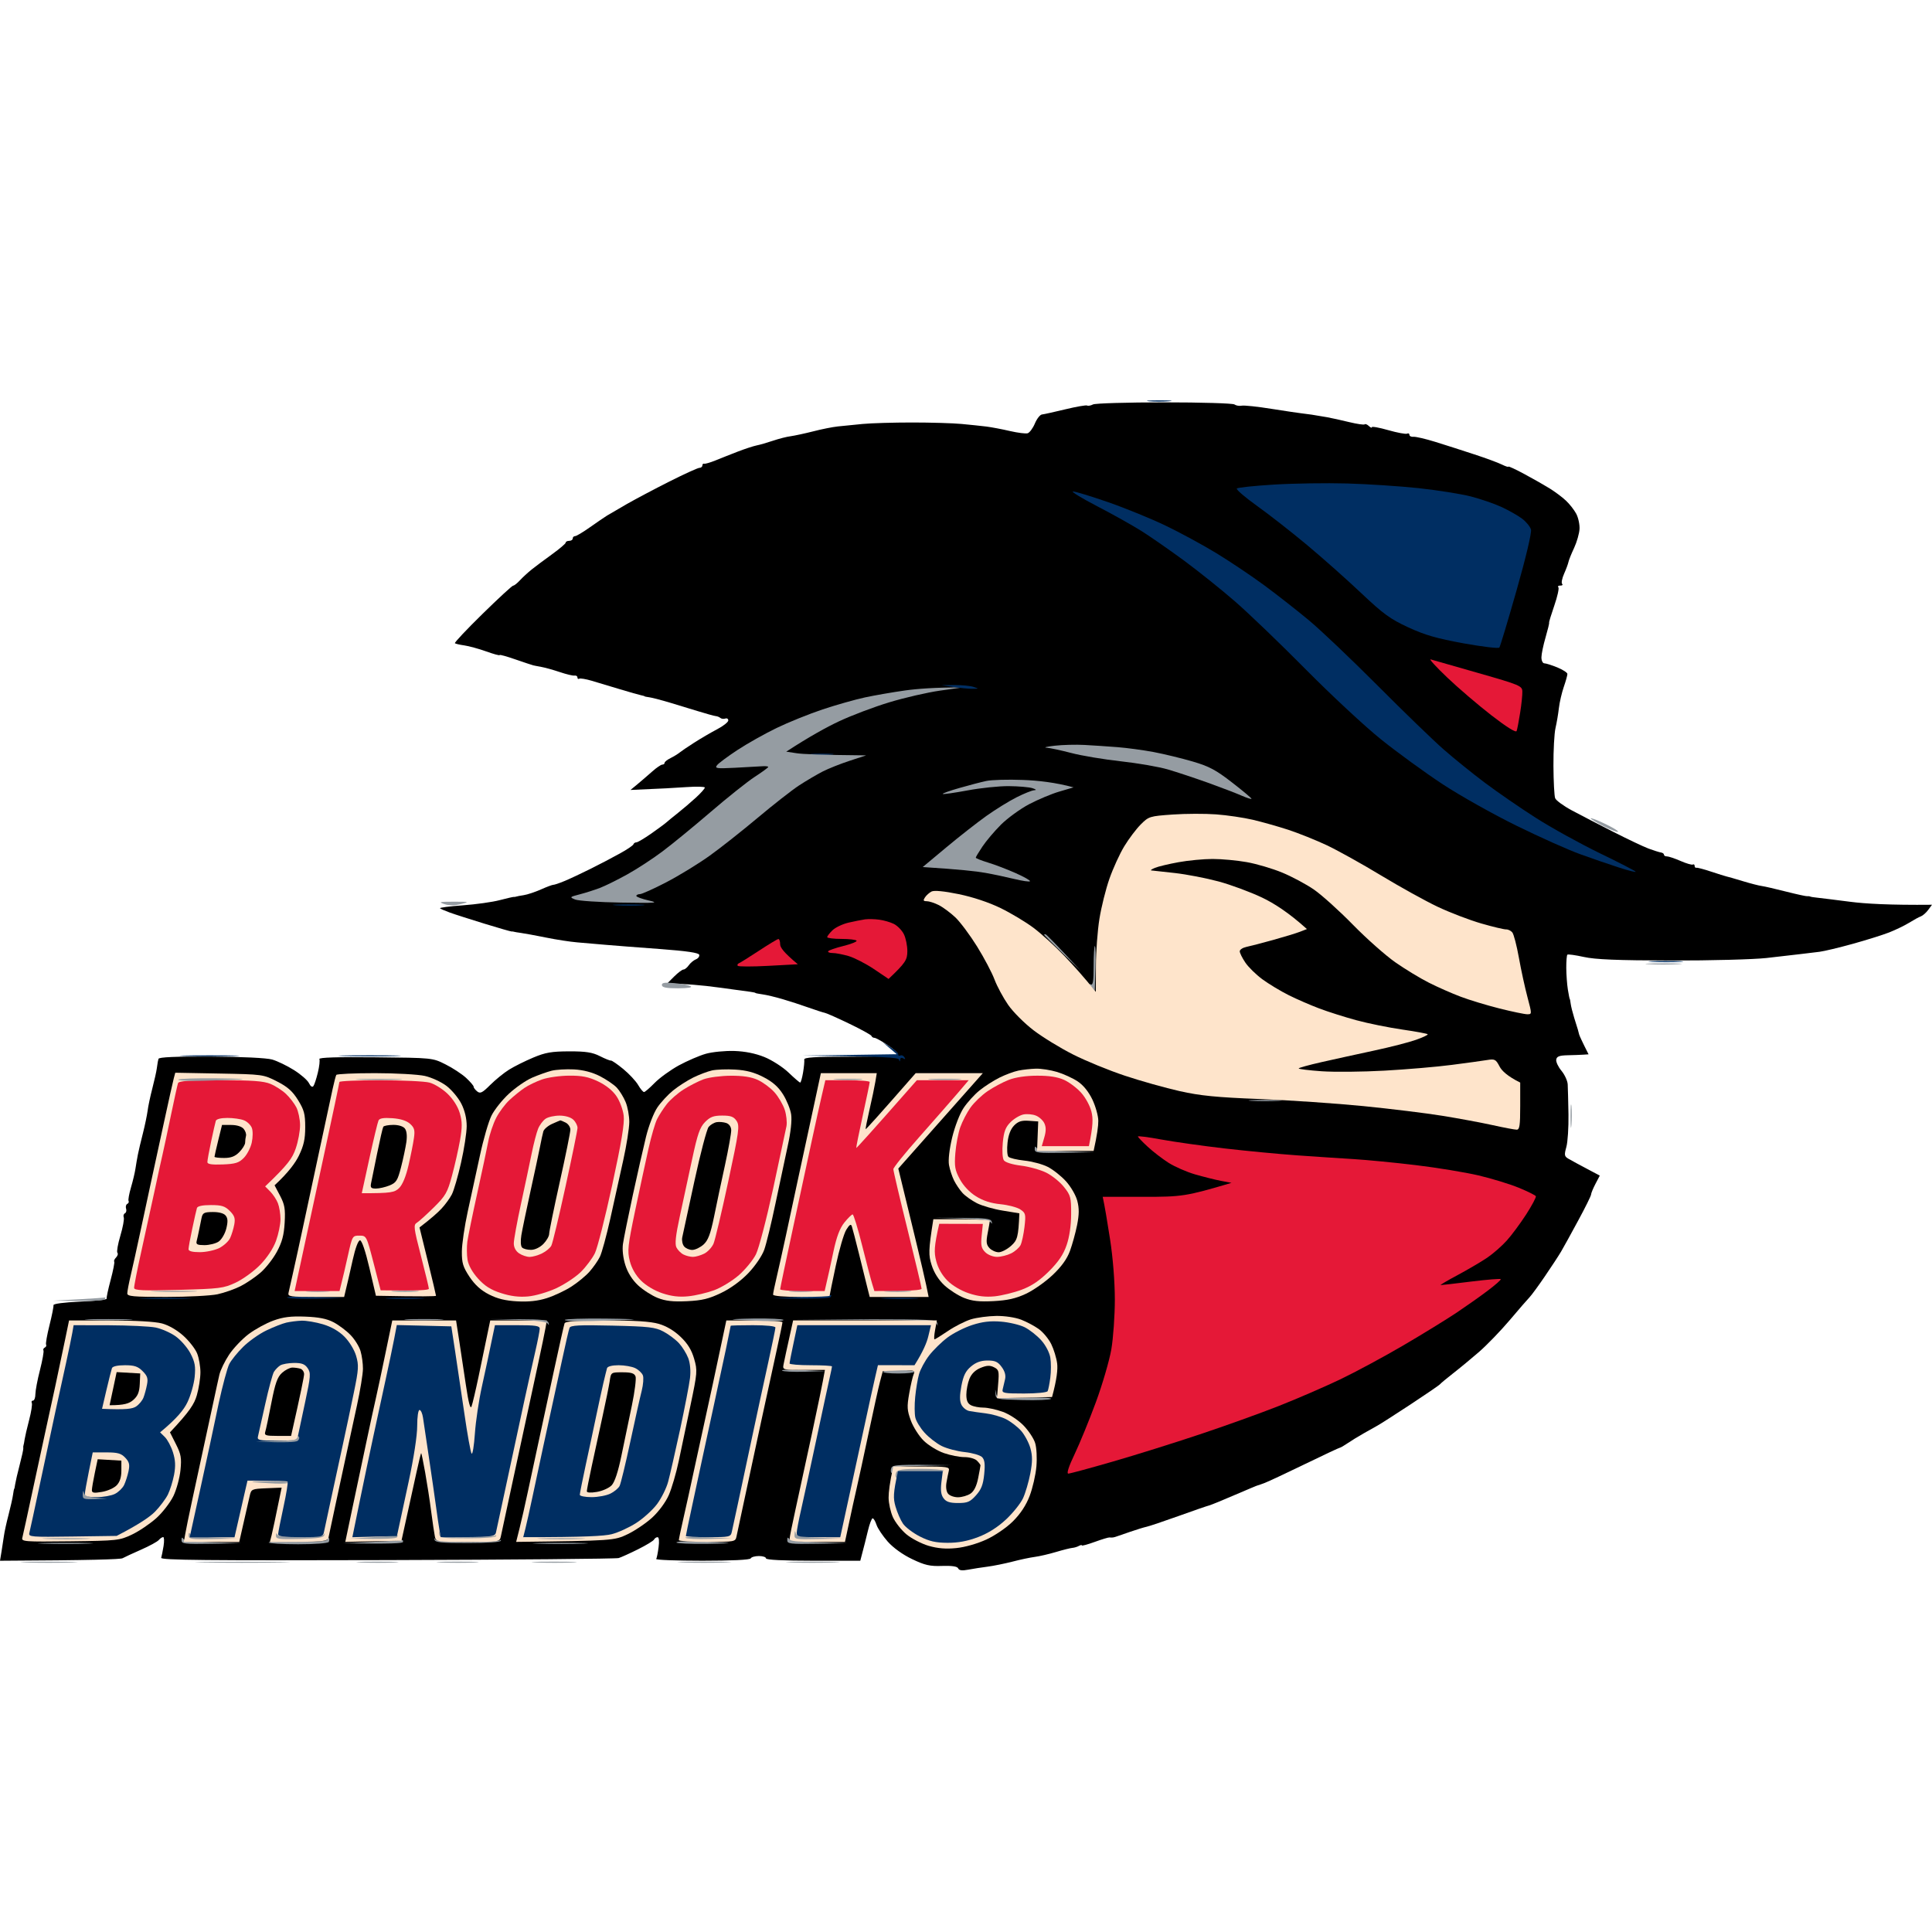 <?xml version="1.0" encoding="UTF-8"?>
<svg xmlns="http://www.w3.org/2000/svg" width="50" height="50" viewBox="0 0 50 50" fill="none">
  <path d="M30.255 10.384C30.103 10.397 29.87 10.397 29.736 10.384C29.602 10.371 29.725 10.361 30.011 10.361C30.296 10.361 30.406 10.371 30.255 10.384Z" fill="#002E62"></path>
  <path d="M28.135 10.495C28.16 10.51 28.229 10.497 28.287 10.467C28.346 10.437 29.176 10.413 30.133 10.413C31.088 10.413 31.905 10.437 31.947 10.467C31.989 10.497 32.074 10.512 32.136 10.499C32.198 10.486 32.548 10.523 32.913 10.582C33.279 10.639 33.62 10.691 33.67 10.695C33.721 10.7 33.844 10.716 33.945 10.731C34.046 10.746 34.224 10.776 34.341 10.797C34.459 10.818 34.72 10.876 34.921 10.925C35.122 10.973 35.301 11 35.317 10.982C35.334 10.964 35.383 10.984 35.427 11.026C35.471 11.067 35.505 11.081 35.503 11.056C35.502 11.031 35.693 11.065 35.927 11.132C36.162 11.199 36.382 11.24 36.415 11.223C36.449 11.206 36.476 11.22 36.476 11.254C36.476 11.287 36.525 11.31 36.583 11.304C36.642 11.299 36.895 11.358 37.147 11.436C37.399 11.514 37.852 11.659 38.154 11.759C38.456 11.857 38.778 11.977 38.87 12.023C38.963 12.069 39.038 12.093 39.038 12.077C39.038 12.06 39.224 12.146 39.45 12.268C39.676 12.389 39.971 12.558 40.106 12.641C40.24 12.724 40.428 12.864 40.523 12.953C40.618 13.041 40.739 13.195 40.793 13.296C40.846 13.396 40.885 13.575 40.878 13.692C40.871 13.809 40.808 14.029 40.738 14.18C40.667 14.33 40.601 14.495 40.591 14.546C40.581 14.596 40.53 14.733 40.478 14.85C40.426 14.967 40.403 15.085 40.428 15.111C40.452 15.137 40.431 15.157 40.38 15.155C40.33 15.153 40.307 15.173 40.331 15.199C40.353 15.225 40.306 15.439 40.225 15.673C40.144 15.908 40.083 16.107 40.091 16.115C40.099 16.124 40.057 16.295 39.999 16.496C39.94 16.697 39.892 16.93 39.892 17.014C39.892 17.098 39.926 17.167 39.968 17.167C40.011 17.167 40.161 17.215 40.304 17.273C40.446 17.332 40.563 17.407 40.564 17.441C40.565 17.475 40.523 17.626 40.471 17.776C40.419 17.927 40.361 18.174 40.344 18.325C40.327 18.476 40.287 18.709 40.256 18.843C40.225 18.977 40.201 19.416 40.203 19.818C40.205 20.221 40.225 20.598 40.247 20.657C40.27 20.716 40.467 20.86 40.685 20.976C40.904 21.092 41.383 21.342 41.753 21.529C42.122 21.717 42.533 21.912 42.667 21.962C42.802 22.012 42.946 22.057 42.988 22.063C43.03 22.069 43.064 22.095 43.064 22.12C43.064 22.145 43.098 22.165 43.14 22.163C43.182 22.163 43.34 22.215 43.491 22.281C43.642 22.347 43.786 22.389 43.811 22.374C43.836 22.36 43.857 22.376 43.857 22.409C43.857 22.443 43.878 22.465 43.903 22.457C43.928 22.451 44.1 22.496 44.284 22.558C44.468 22.619 44.647 22.675 44.68 22.682C44.714 22.688 44.906 22.744 45.107 22.805C45.309 22.866 45.528 22.922 45.595 22.93C45.663 22.939 45.944 23.003 46.221 23.074C46.498 23.144 46.745 23.198 46.77 23.194C46.795 23.191 46.829 23.194 46.846 23.202C46.862 23.211 46.945 23.224 47.029 23.232C47.112 23.241 47.497 23.288 47.883 23.338C48.269 23.388 48.903 23.426 50 23.415L49.902 23.548C49.848 23.621 49.763 23.696 49.713 23.715C49.662 23.733 49.525 23.808 49.408 23.881C49.291 23.953 49.057 24.066 48.889 24.132C48.721 24.197 48.296 24.331 47.944 24.428C47.592 24.526 47.207 24.617 47.09 24.632C46.973 24.646 46.753 24.672 46.602 24.691C46.451 24.709 46.053 24.755 45.717 24.793C45.382 24.83 44.27 24.86 43.247 24.858C41.854 24.855 41.287 24.832 40.99 24.766C40.772 24.718 40.58 24.691 40.563 24.707C40.547 24.723 40.534 24.877 40.535 25.05C40.536 25.224 40.555 25.475 40.576 25.609C40.598 25.744 40.62 25.853 40.625 25.853C40.63 25.853 40.641 25.908 40.649 25.975C40.657 26.042 40.699 26.207 40.74 26.341C40.782 26.475 40.825 26.612 40.835 26.646C40.844 26.679 40.859 26.734 40.867 26.768C40.875 26.801 40.933 26.932 41.112 27.286L40.975 27.295C40.899 27.3 40.715 27.307 40.565 27.31C40.355 27.315 40.288 27.341 40.275 27.423C40.266 27.482 40.327 27.612 40.411 27.712C40.494 27.813 40.567 27.971 40.572 28.063C40.577 28.155 40.586 28.505 40.592 28.84C40.597 29.175 40.573 29.555 40.537 29.684C40.479 29.893 40.485 29.927 40.592 29.989C40.658 30.028 40.867 30.142 41.402 30.425L41.29 30.639C41.229 30.756 41.178 30.879 41.177 30.913C41.177 30.946 41.028 31.248 40.846 31.583C40.665 31.919 40.465 32.281 40.403 32.387C40.34 32.495 40.151 32.782 39.984 33.027C39.817 33.273 39.638 33.516 39.588 33.569C39.537 33.621 39.303 33.891 39.069 34.168C38.834 34.445 38.478 34.813 38.278 34.987C38.078 35.16 37.776 35.41 37.607 35.541C37.438 35.673 37.286 35.8 37.269 35.822C37.253 35.845 36.909 36.08 36.507 36.345C36.104 36.609 35.72 36.856 35.653 36.892C35.586 36.929 35.421 37.021 35.287 37.098C35.153 37.174 34.967 37.288 34.875 37.351C34.783 37.414 34.693 37.466 34.677 37.466C34.66 37.466 34.255 37.656 33.777 37.888C33.299 38.12 32.826 38.342 32.725 38.38C32.624 38.419 32.542 38.447 32.542 38.444C32.542 38.44 32.282 38.55 31.962 38.687C31.643 38.825 31.342 38.948 31.292 38.961C31.241 38.973 30.884 39.096 30.499 39.235C30.113 39.373 29.742 39.498 29.675 39.512C29.608 39.526 29.416 39.585 29.248 39.643C29.08 39.7 28.922 39.755 28.897 39.764C28.872 39.774 28.831 39.785 28.806 39.789C28.781 39.793 28.739 39.793 28.714 39.789C28.689 39.785 28.517 39.837 28.333 39.904C28.149 39.971 27.998 40.012 27.998 39.995C27.998 39.979 27.963 39.985 27.922 40.008C27.879 40.032 27.804 40.055 27.754 40.059C27.704 40.063 27.511 40.111 27.327 40.166C27.142 40.221 26.895 40.278 26.778 40.293C26.66 40.308 26.4 40.363 26.198 40.416C25.997 40.467 25.709 40.526 25.558 40.545C25.407 40.564 25.181 40.6 25.057 40.623C24.9 40.653 24.821 40.643 24.798 40.59C24.776 40.539 24.641 40.518 24.384 40.526C24.067 40.538 23.935 40.508 23.606 40.35C23.365 40.236 23.117 40.057 22.974 39.896C22.845 39.749 22.714 39.554 22.684 39.462C22.654 39.37 22.609 39.294 22.584 39.294C22.559 39.294 22.504 39.438 22.462 39.614C22.42 39.791 22.358 40.038 22.264 40.392H21.044C20.271 40.392 19.824 40.369 19.824 40.331C19.824 40.297 19.742 40.27 19.641 40.27C19.54 40.27 19.444 40.297 19.428 40.331C19.409 40.369 18.929 40.392 18.177 40.392C17.506 40.392 16.969 40.371 16.983 40.346C16.998 40.321 17.026 40.184 17.044 40.041C17.065 39.886 17.055 39.782 17.018 39.782C16.985 39.782 16.943 39.81 16.927 39.843C16.91 39.877 16.725 39.989 16.515 40.094C16.305 40.199 16.079 40.301 16.012 40.322C15.945 40.342 13.248 40.366 10.019 40.375C5.344 40.388 4.153 40.377 4.172 40.316C4.185 40.273 4.212 40.136 4.233 40.011C4.253 39.885 4.249 39.781 4.224 39.78C4.199 39.778 4.147 39.812 4.109 39.856C4.072 39.899 3.866 40.011 3.652 40.105C3.438 40.199 3.222 40.299 3.172 40.327C3.121 40.355 2.387 40.381 0 40.392L0.038 40.163C0.059 40.038 0.087 39.852 0.101 39.752C0.114 39.651 0.168 39.404 0.221 39.203C0.273 39.002 0.326 38.768 0.337 38.685C0.348 38.601 0.362 38.532 0.367 38.532C0.372 38.532 0.384 38.478 0.393 38.411C0.403 38.344 0.455 38.117 0.51 37.908C0.565 37.698 0.607 37.506 0.603 37.481C0.599 37.456 0.601 37.421 0.608 37.405C0.615 37.388 0.628 37.319 0.637 37.252C0.647 37.185 0.699 36.959 0.754 36.749C0.809 36.54 0.84 36.341 0.823 36.308C0.807 36.274 0.82 36.247 0.854 36.247C0.888 36.247 0.916 36.171 0.916 36.079C0.917 35.987 0.97 35.705 1.035 35.454C1.099 35.202 1.139 34.976 1.125 34.951C1.11 34.926 1.125 34.892 1.159 34.875C1.192 34.859 1.208 34.824 1.193 34.799C1.178 34.774 1.218 34.547 1.281 34.296C1.344 34.044 1.391 33.811 1.384 33.778C1.377 33.741 1.655 33.705 2.074 33.686C2.46 33.67 2.769 33.635 2.76 33.61C2.752 33.585 2.799 33.366 2.864 33.123C2.929 32.879 2.971 32.666 2.956 32.65C2.941 32.634 2.963 32.585 3.005 32.542C3.046 32.499 3.061 32.445 3.038 32.42C3.016 32.396 3.05 32.197 3.115 31.98C3.18 31.762 3.219 31.549 3.203 31.507C3.186 31.465 3.199 31.417 3.233 31.4C3.266 31.384 3.28 31.328 3.263 31.279C3.247 31.229 3.26 31.173 3.294 31.157C3.327 31.14 3.343 31.105 3.327 31.08C3.313 31.055 3.341 30.898 3.39 30.73C3.44 30.562 3.491 30.343 3.506 30.242C3.521 30.142 3.549 29.977 3.569 29.877C3.589 29.776 3.647 29.529 3.699 29.328C3.75 29.127 3.804 28.866 3.82 28.749C3.834 28.631 3.89 28.371 3.942 28.17C3.994 27.968 4.047 27.735 4.058 27.651C4.069 27.567 4.08 27.492 4.083 27.484C4.085 27.475 4.094 27.439 4.102 27.403C4.112 27.358 4.547 27.34 5.459 27.344C6.269 27.349 6.898 27.379 7.045 27.421C7.179 27.46 7.433 27.583 7.609 27.694C7.786 27.805 7.96 27.957 7.996 28.032C8.036 28.115 8.081 28.145 8.11 28.109C8.136 28.075 8.188 27.917 8.226 27.758C8.265 27.599 8.282 27.441 8.265 27.408C8.245 27.367 8.743 27.352 9.714 27.362H9.714C11.192 27.377 11.193 27.377 11.528 27.545C11.713 27.637 11.953 27.795 12.062 27.895C12.171 27.996 12.259 28.099 12.258 28.124C12.256 28.149 12.298 28.204 12.35 28.246C12.428 28.31 12.483 28.282 12.687 28.078C12.822 27.944 13.041 27.765 13.175 27.682C13.31 27.598 13.591 27.458 13.801 27.37C14.115 27.238 14.277 27.21 14.731 27.209C15.163 27.208 15.332 27.235 15.524 27.332C15.658 27.4 15.787 27.452 15.81 27.447C15.834 27.442 15.978 27.541 16.131 27.667C16.283 27.792 16.456 27.978 16.515 28.079C16.573 28.18 16.642 28.262 16.668 28.262C16.692 28.262 16.816 28.155 16.942 28.026C17.068 27.897 17.349 27.693 17.567 27.573C17.785 27.455 18.101 27.318 18.269 27.271C18.436 27.224 18.766 27.192 19.001 27.199C19.281 27.208 19.55 27.262 19.783 27.356C19.978 27.435 20.26 27.616 20.408 27.758C20.557 27.901 20.692 28.017 20.709 28.017C20.725 28.017 20.759 27.901 20.783 27.758C20.807 27.616 20.821 27.465 20.814 27.423C20.803 27.364 21.078 27.347 22.02 27.347C22.793 27.347 23.24 27.324 23.24 27.286C23.24 27.252 23.117 27.142 22.965 27.042C22.814 26.941 22.663 26.859 22.63 26.859C22.596 26.859 22.562 26.837 22.554 26.81C22.545 26.784 22.291 26.643 21.989 26.498C21.688 26.352 21.399 26.224 21.349 26.213C21.299 26.203 21.106 26.14 20.922 26.075C20.738 26.009 20.435 25.911 20.251 25.857C20.067 25.803 19.833 25.747 19.733 25.734C19.632 25.72 19.55 25.704 19.55 25.697C19.55 25.691 19.495 25.678 19.428 25.669L18.589 25.555C18.195 25.501 17.735 25.457 17.262 25.457L17.445 25.274C17.546 25.174 17.656 25.091 17.689 25.091C17.723 25.091 17.784 25.041 17.826 24.98C17.869 24.92 17.951 24.851 18.009 24.828C18.068 24.805 18.107 24.752 18.096 24.71C18.082 24.657 17.771 24.612 17.074 24.56C16.523 24.52 15.894 24.471 15.676 24.452C15.459 24.433 15.129 24.405 14.944 24.389C14.759 24.374 14.389 24.317 14.121 24.262C13.852 24.208 13.565 24.155 13.48 24.144C13.397 24.133 13.315 24.119 13.297 24.113C13.28 24.107 13.254 24.103 13.236 24.106C13.219 24.108 12.904 24.017 12.535 23.904C12.166 23.79 11.764 23.662 11.641 23.617C11.519 23.573 11.405 23.523 11.387 23.506C11.369 23.489 11.633 23.455 11.975 23.43C12.317 23.405 12.747 23.345 12.931 23.296C13.116 23.248 13.28 23.21 13.297 23.212C13.315 23.214 13.341 23.211 13.358 23.204C13.376 23.197 13.464 23.18 13.557 23.166C13.649 23.152 13.848 23.086 13.999 23.019C14.149 22.952 14.294 22.898 14.319 22.899C14.344 22.901 14.475 22.857 14.609 22.801C14.743 22.746 15.045 22.604 15.28 22.487C15.515 22.37 15.858 22.191 16.042 22.088C16.227 21.987 16.384 21.88 16.393 21.851C16.401 21.823 16.436 21.8 16.469 21.8C16.503 21.8 16.674 21.698 16.851 21.575C17.027 21.451 17.203 21.322 17.243 21.286C17.283 21.25 17.42 21.138 17.546 21.038C17.674 20.937 17.883 20.759 18.011 20.641C18.139 20.524 18.242 20.407 18.241 20.382C18.239 20.357 18.025 20.352 17.765 20.37C17.506 20.389 17.073 20.413 16.317 20.444L16.5 20.293C16.6 20.209 16.772 20.062 16.881 19.965C16.99 19.867 17.107 19.788 17.14 19.788C17.174 19.788 17.201 19.767 17.199 19.742C17.199 19.717 17.267 19.662 17.352 19.62C17.437 19.578 17.54 19.515 17.582 19.48C17.625 19.445 17.796 19.328 17.964 19.221C18.131 19.114 18.399 18.957 18.558 18.874C18.718 18.79 18.848 18.687 18.848 18.645C18.848 18.603 18.814 18.581 18.772 18.596C18.73 18.611 18.672 18.604 18.644 18.581C18.616 18.557 18.561 18.535 18.522 18.532C18.483 18.529 18.273 18.47 18.055 18.403C17.837 18.335 17.494 18.231 17.293 18.171C17.091 18.111 16.872 18.055 16.805 18.046C16.738 18.037 16.683 18.026 16.683 18.021C16.683 18.015 16.641 18.003 16.591 17.993C16.541 17.983 16.294 17.913 16.042 17.837C15.791 17.761 15.462 17.662 15.31 17.617C15.16 17.573 15.015 17.549 14.99 17.565C14.965 17.581 14.944 17.566 14.944 17.532C14.944 17.499 14.91 17.477 14.868 17.484C14.826 17.491 14.655 17.45 14.487 17.393C14.319 17.337 14.114 17.279 14.029 17.264C13.946 17.249 13.87 17.235 13.862 17.232C13.853 17.23 13.826 17.223 13.801 17.219C13.776 17.214 13.569 17.145 13.343 17.067C13.117 16.988 12.931 16.936 12.931 16.953C12.931 16.971 12.773 16.927 12.581 16.858C12.388 16.789 12.134 16.72 12.016 16.703C11.899 16.687 11.79 16.661 11.773 16.647C11.755 16.631 12.077 16.29 12.488 15.887C12.898 15.485 13.255 15.156 13.281 15.156C13.306 15.158 13.385 15.095 13.455 15.019C13.525 14.943 13.662 14.817 13.76 14.738C13.858 14.66 14.096 14.482 14.29 14.342C14.483 14.202 14.641 14.068 14.64 14.043C14.64 14.018 14.681 13.997 14.731 13.997C14.781 13.997 14.822 13.97 14.822 13.936C14.822 13.902 14.85 13.875 14.883 13.875C14.917 13.875 15.089 13.772 15.267 13.646C15.444 13.521 15.643 13.385 15.709 13.344C15.775 13.304 16.008 13.168 16.225 13.043C16.443 12.919 16.938 12.656 17.323 12.462C17.709 12.268 18.059 12.108 18.101 12.108C18.143 12.107 18.177 12.08 18.177 12.046C18.177 12.013 18.198 11.992 18.224 12.001C18.25 12.009 18.38 11.971 18.514 11.917C18.647 11.862 18.908 11.76 19.092 11.688C19.276 11.617 19.496 11.545 19.58 11.528C19.664 11.512 19.856 11.456 20.007 11.405C20.158 11.354 20.364 11.301 20.465 11.289C20.565 11.275 20.826 11.219 21.044 11.164C21.262 11.107 21.55 11.05 21.684 11.036C21.819 11.021 22.107 10.992 22.325 10.972C22.543 10.951 23.119 10.934 23.606 10.934C24.093 10.934 24.669 10.951 24.887 10.972C25.105 10.992 25.393 11.023 25.527 11.039C25.662 11.056 25.936 11.108 26.137 11.155C26.339 11.201 26.545 11.228 26.595 11.213C26.645 11.198 26.73 11.085 26.782 10.961C26.834 10.837 26.917 10.732 26.965 10.727C27.013 10.722 27.285 10.662 27.571 10.593C27.856 10.524 28.11 10.48 28.135 10.495Z" fill="black"></path>
  <path d="M15.097 39.949C14.795 39.961 14.273 39.961 13.938 39.95C13.602 39.939 13.849 39.93 14.487 39.93C15.124 39.93 15.399 39.938 15.097 39.949Z" fill="#959CA2"></path>
  <path d="M2.287 39.949C1.986 39.961 1.464 39.961 1.129 39.95C0.793 39.939 1.04 39.93 1.677 39.93C2.315 39.93 2.589 39.938 2.287 39.949Z" fill="#959CA2"></path>
  <path d="M18.284 39.955C17.856 39.96 17.506 39.944 17.506 39.919C17.506 39.894 17.746 39.881 18.04 39.89C18.333 39.899 18.683 39.914 18.818 39.925C18.952 39.935 18.712 39.949 18.284 39.955Z" fill="#959CA2"></path>
  <path d="M8.875 39.94L9.638 39.904C10.057 39.884 10.407 39.862 10.415 39.855C10.424 39.849 10.431 39.87 10.431 39.904C10.431 39.942 10.139 39.96 8.875 39.94Z" fill="#959CA2"></path>
  <path d="M21.151 39.952C20.446 39.964 20.373 39.955 20.374 39.858C20.375 39.787 20.39 39.776 20.42 39.825C20.449 39.873 20.712 39.905 21.928 39.939L21.151 39.952Z" fill="#959CA2"></path>
  <path d="M12.108 39.934C11.408 39.934 11.261 39.919 11.244 39.843C11.233 39.793 11.237 39.786 11.254 39.828C11.277 39.883 11.506 39.904 12.108 39.904C12.56 39.904 12.941 39.883 12.951 39.858C12.963 39.833 12.967 39.84 12.962 39.873C12.956 39.911 12.623 39.934 12.108 39.934Z" fill="#959CA2"></path>
  <path d="M7.716 39.889C8.294 39.9 8.478 39.886 8.477 39.828C8.476 39.786 8.49 39.772 8.507 39.797C8.525 39.822 8.526 39.87 8.509 39.904C8.491 39.94 8.163 39.965 7.716 39.965C7.297 39.965 6.954 39.944 6.954 39.919C6.954 39.894 7.297 39.88 7.716 39.889Z" fill="#959CA2"></path>
  <path d="M5.475 39.952C4.769 39.964 4.697 39.955 4.698 39.858C4.698 39.787 4.714 39.776 4.744 39.825C4.773 39.873 5.035 39.905 6.252 39.939L5.475 39.952Z" fill="#959CA2"></path>
  <path d="M23.074 38.121C23.048 38.096 23.047 38.035 23.071 37.984C23.107 37.909 23.247 37.895 24.612 37.919L23.865 37.936C23.2 37.951 23.118 37.965 23.12 38.06C23.12 38.118 23.1 38.147 23.074 38.121Z" fill="#959CA2"></path>
  <path d="M26.457 36.233C25.774 36.216 25.771 36.215 25.762 36.064C25.753 35.937 25.756 35.934 25.777 36.048C25.801 36.182 25.818 36.185 26.531 36.17C26.932 36.162 27.233 36.176 27.201 36.203C27.169 36.229 26.834 36.243 26.457 36.233Z" fill="#959CA2"></path>
  <path d="M23.246 35.546C23.014 35.546 22.837 35.525 22.852 35.5C22.867 35.475 23.057 35.454 23.273 35.454C23.49 35.454 23.667 35.475 23.667 35.5C23.667 35.525 23.477 35.546 23.246 35.546Z" fill="#959CA2"></path>
  <path d="M20.831 35.5C20.529 35.509 20.262 35.496 20.239 35.47C20.215 35.444 20.462 35.437 21.38 35.484L20.831 35.5Z" fill="#959CA2"></path>
  <path d="M18.447 35.82C18.529 35.434 18.641 34.906 18.697 34.646L18.797 34.174H19.524C19.924 34.174 20.25 34.195 20.25 34.219C20.25 34.245 20.183 34.567 20.102 34.936C20.02 35.305 19.842 36.127 19.704 36.764C19.567 37.402 19.372 38.307 19.272 38.776C19.172 39.245 19.077 39.691 19.06 39.767C19.032 39.9 19.009 39.904 18.299 39.904C17.896 39.904 17.568 39.883 17.568 39.858C17.568 39.833 17.622 39.58 17.687 39.294C17.753 39.009 17.876 38.447 17.962 38.045C18.048 37.642 18.159 37.135 18.208 36.917C18.256 36.699 18.364 36.205 18.447 35.82Z" fill="#FEE4CB"></path>
  <path d="M18.36 39.828C18.041 39.837 17.761 39.824 17.738 39.798C17.714 39.772 17.975 39.765 18.94 39.812L18.36 39.828Z" fill="#959CA2"></path>
  <path d="M18.789 34.906C18.855 34.587 18.91 34.32 18.91 34.311C18.909 34.303 19.169 34.296 19.488 34.296C19.834 34.296 20.068 34.32 20.068 34.357C20.068 34.39 19.984 34.795 19.883 35.256C19.781 35.717 19.59 36.601 19.458 37.222C19.326 37.842 19.162 38.61 19.094 38.929C19.025 39.248 18.955 39.569 18.939 39.645C18.91 39.775 18.881 39.782 18.33 39.782C18.011 39.782 17.75 39.768 17.75 39.752C17.75 39.735 17.82 39.399 17.905 39.005C17.991 38.611 18.113 38.042 18.177 37.74C18.242 37.438 18.378 36.807 18.481 36.338C18.583 35.869 18.722 35.224 18.789 34.906Z" fill="#002E62"></path>
  <path d="M14.333 35.485C14.471 34.847 14.595 34.292 14.61 34.25C14.63 34.194 14.902 34.174 15.69 34.173C16.428 34.173 16.835 34.199 17.049 34.261C17.244 34.317 17.447 34.437 17.613 34.596C17.798 34.773 17.898 34.937 17.964 35.164C18.052 35.471 18.048 35.522 17.87 36.368C17.768 36.855 17.631 37.506 17.565 37.816C17.499 38.127 17.384 38.521 17.308 38.693C17.228 38.876 17.049 39.118 16.881 39.273C16.722 39.419 16.433 39.614 16.241 39.706C15.897 39.87 15.864 39.874 13.358 39.904L13.446 39.553C13.494 39.361 13.59 38.943 13.657 38.624C13.726 38.305 13.849 37.729 13.932 37.344C14.015 36.959 14.195 36.122 14.333 35.485Z" fill="#FEE4CB"></path>
  <path d="M15.036 39.827C14.767 39.839 14.315 39.839 14.029 39.827C13.744 39.816 13.964 39.807 14.517 39.807C15.071 39.807 15.304 39.816 15.036 39.827Z" fill="#959CA2"></path>
  <path d="M14.55 35.18C14.636 34.777 14.721 34.411 14.739 34.365C14.766 34.298 14.98 34.287 15.85 34.307C16.798 34.329 16.956 34.348 17.171 34.461C17.305 34.532 17.486 34.668 17.573 34.763C17.66 34.858 17.767 35.032 17.812 35.149C17.862 35.282 17.879 35.477 17.857 35.667C17.837 35.835 17.72 36.438 17.598 37.008C17.474 37.578 17.337 38.182 17.291 38.349C17.246 38.517 17.115 38.777 17.002 38.929C16.888 39.08 16.646 39.299 16.464 39.415C16.283 39.532 15.996 39.663 15.829 39.705C15.644 39.752 15.134 39.783 13.541 39.782L13.599 39.553C13.63 39.428 13.712 39.065 13.779 38.746C13.848 38.427 13.973 37.837 14.059 37.435C14.146 37.033 14.256 36.526 14.305 36.307C14.353 36.09 14.464 35.582 14.55 35.18Z" fill="#002E62"></path>
  <path d="M15.616 35.789C15.655 35.622 15.698 35.45 15.71 35.408C15.725 35.362 15.843 35.332 16.011 35.332C16.162 35.332 16.356 35.366 16.441 35.408C16.526 35.45 16.615 35.534 16.638 35.595C16.661 35.655 16.647 35.834 16.608 35.991C16.567 36.148 16.434 36.743 16.312 37.313C16.19 37.883 16.065 38.398 16.035 38.456C16.006 38.515 15.899 38.604 15.798 38.654C15.698 38.704 15.478 38.746 15.31 38.746C15.143 38.746 15.005 38.718 15.005 38.685C15.005 38.651 15.075 38.301 15.16 37.907C15.246 37.514 15.367 36.944 15.43 36.643C15.493 36.341 15.577 35.957 15.616 35.789Z" fill="#FEE4CB"></path>
  <path d="M15.59 36.673C15.675 36.288 15.76 35.869 15.779 35.744C15.812 35.515 15.813 35.515 16.11 35.515C16.338 35.515 16.417 35.54 16.448 35.622C16.469 35.68 16.427 36.017 16.354 36.368C16.281 36.72 16.16 37.302 16.085 37.661C15.997 38.091 15.909 38.356 15.829 38.44C15.762 38.51 15.59 38.587 15.446 38.611C15.285 38.638 15.186 38.631 15.187 38.593C15.187 38.56 15.243 38.272 15.312 37.953C15.38 37.635 15.506 37.059 15.59 36.673Z" fill="black"></path>
  <path d="M9.728 36.185C9.77 36.001 9.883 35.473 9.978 35.012L10.152 34.174L11.803 34.173L11.881 34.676C11.924 34.953 12.004 35.481 12.058 35.85C12.125 36.303 12.172 36.481 12.203 36.399C12.228 36.332 12.309 35.989 12.383 35.637C12.457 35.285 12.556 34.811 12.687 34.174H14.151L14.117 34.372C14.098 34.481 14.014 34.886 13.931 35.271C13.849 35.656 13.727 36.219 13.661 36.521C13.594 36.822 13.417 37.645 13.266 38.349C13.115 39.053 12.978 39.691 12.961 39.767C12.932 39.901 12.912 39.904 12.108 39.904C11.303 39.904 11.284 39.901 11.255 39.767C11.239 39.691 11.195 39.397 11.158 39.111C11.122 38.826 11.051 38.374 11.003 38.106C10.955 37.837 10.909 37.613 10.901 37.607C10.894 37.601 10.837 37.834 10.774 38.125C10.711 38.416 10.599 38.929 10.39 39.873L8.936 39.904L9.125 39.005L9.131 38.977C9.235 38.482 9.392 37.741 9.483 37.313C9.575 36.877 9.685 36.37 9.728 36.185Z" fill="#FEE4CB"></path>
  <path d="M9.058 39.819L9.668 39.782C10.004 39.761 10.284 39.739 10.291 39.733C10.298 39.727 10.291 39.748 10.276 39.782C10.259 39.818 10.002 39.838 9.058 39.819Z" fill="#959CA2"></path>
  <path d="M12.104 39.812C11.422 39.812 11.377 39.805 11.365 39.691C11.356 39.604 11.361 39.599 11.38 39.675C11.403 39.769 11.491 39.782 12.108 39.782C12.493 39.782 12.819 39.761 12.83 39.736C12.841 39.711 12.845 39.718 12.84 39.752C12.834 39.788 12.54 39.812 12.104 39.812Z" fill="#959CA2"></path>
  <path d="M9.975 35.728C10.063 35.326 10.165 34.838 10.202 34.645L10.269 34.292L11.68 34.326L11.778 34.966C11.832 35.318 11.94 36.045 12.018 36.582C12.095 37.118 12.179 37.585 12.205 37.618C12.23 37.652 12.268 37.418 12.29 37.1C12.312 36.781 12.394 36.233 12.472 35.881C12.55 35.529 12.658 35.028 12.809 34.296H13.389C13.863 34.296 13.968 34.312 13.968 34.387C13.968 34.437 13.916 34.705 13.852 34.982C13.788 35.258 13.665 35.814 13.577 36.216C13.491 36.618 13.296 37.524 13.144 38.228C12.993 38.932 12.856 39.569 12.839 39.645C12.811 39.777 12.786 39.782 11.406 39.782L11.376 39.614C11.359 39.522 11.318 39.241 11.284 38.99C11.25 38.738 11.167 38.162 11.099 37.709C11.031 37.257 10.962 36.798 10.947 36.688C10.931 36.579 10.891 36.49 10.857 36.49C10.823 36.49 10.797 36.668 10.797 36.902C10.798 37.149 10.709 37.728 10.575 38.35C10.452 38.92 10.335 39.468 10.273 39.752L9.119 39.783L9.309 38.853C9.414 38.342 9.571 37.594 9.658 37.191C9.745 36.789 9.888 36.131 9.975 35.728Z" fill="#002E62"></path>
  <path d="M1.429 35.881C1.512 35.495 1.626 34.953 1.683 34.677L1.787 34.174H2.845C3.499 34.174 4.013 34.203 4.19 34.25C4.364 34.296 4.582 34.422 4.746 34.57C4.895 34.704 5.055 34.91 5.102 35.027C5.149 35.145 5.187 35.364 5.187 35.515C5.187 35.666 5.145 35.933 5.094 36.109C5.029 36.335 4.913 36.523 4.399 37.069L4.553 37.374C4.685 37.636 4.702 37.731 4.671 38.045C4.651 38.246 4.569 38.548 4.489 38.715C4.408 38.883 4.209 39.141 4.047 39.288C3.884 39.434 3.6 39.627 3.416 39.714C3.092 39.868 3.037 39.874 1.815 39.889C0.635 39.903 0.551 39.897 0.578 39.797C0.594 39.739 0.717 39.169 0.854 38.532C0.99 37.895 1.141 37.196 1.19 36.978C1.239 36.76 1.346 36.266 1.429 35.881Z" fill="#FEE4CB"></path>
  <path d="M2.226 39.827C1.958 39.839 1.505 39.839 1.22 39.827C0.934 39.816 1.155 39.807 1.708 39.807C2.262 39.807 2.495 39.816 2.226 39.827Z" fill="#959CA2"></path>
  <path d="M1.71 35.271C1.78 34.952 1.852 34.603 1.871 34.494L1.905 34.296L2.828 34.298C3.336 34.3 3.875 34.326 4.026 34.356C4.176 34.386 4.41 34.488 4.544 34.583C4.678 34.678 4.852 34.878 4.93 35.028C5.046 35.252 5.065 35.363 5.038 35.637C5.019 35.821 4.935 36.116 4.85 36.292C4.76 36.48 4.583 36.707 4.143 37.069L4.267 37.191C4.335 37.258 4.43 37.437 4.477 37.588C4.54 37.791 4.547 37.94 4.505 38.167C4.473 38.334 4.401 38.565 4.344 38.681C4.286 38.795 4.136 38.995 4.011 39.123C3.885 39.251 3.61 39.444 3.019 39.749L1.876 39.765C0.812 39.781 0.734 39.775 0.759 39.675C0.775 39.617 0.9 39.034 1.039 38.38C1.178 37.726 1.357 36.89 1.436 36.521C1.516 36.152 1.639 35.59 1.71 35.271Z" fill="#002E62"></path>
  <path d="M2.455 38.796C2.159 38.806 2.136 38.796 2.142 38.67C2.147 38.573 2.156 38.564 2.173 38.639C2.19 38.719 2.269 38.751 2.775 38.785L2.455 38.796Z" fill="#959CA2"></path>
  <path d="M2.196 38.67C2.195 38.628 2.242 38.367 2.298 38.091L2.4 37.588H2.755C3.045 37.588 3.135 37.613 3.241 37.725C3.346 37.836 3.362 37.902 3.326 38.075C3.301 38.193 3.249 38.354 3.211 38.433C3.172 38.512 3.066 38.615 2.974 38.662C2.882 38.708 2.669 38.746 2.501 38.746C2.298 38.746 2.196 38.721 2.196 38.67Z" fill="#FEE4CB"></path>
  <path d="M2.378 38.563C2.379 38.513 2.413 38.312 2.454 38.118L2.528 37.765L3.141 37.801V38.057C3.141 38.231 3.102 38.355 3.019 38.44C2.952 38.51 2.78 38.587 2.637 38.61C2.427 38.646 2.377 38.637 2.378 38.563Z" fill="black"></path>
  <path d="M2.755 35.972C2.818 35.704 2.882 35.45 2.897 35.408C2.914 35.361 3.042 35.332 3.232 35.332C3.477 35.332 3.568 35.362 3.69 35.484C3.814 35.608 3.836 35.675 3.804 35.835C3.784 35.944 3.742 36.095 3.713 36.17C3.684 36.246 3.598 36.349 3.523 36.399C3.429 36.462 3.266 36.487 2.641 36.46L2.755 35.972Z" fill="#FEE4CB"></path>
  <path d="M2.836 36.367L2.928 35.938L3.019 35.51L3.629 35.545L3.617 35.82C3.607 36.027 3.567 36.128 3.449 36.231C3.346 36.322 3.217 36.368 2.836 36.367Z" fill="black"></path>
  <path d="M24.246 34.266C24.22 34.187 23.947 34.172 22.372 34.158L20.528 34.141L22.387 34.142C24.109 34.144 24.246 34.151 24.261 34.25C24.271 34.321 24.266 34.326 24.246 34.266Z" fill="#959CA2"></path>
  <path d="M19.773 34.188C19.483 34.179 19.135 34.164 19.001 34.153C18.866 34.143 19.093 34.13 19.504 34.123C19.915 34.118 20.262 34.134 20.276 34.159C20.29 34.184 20.063 34.197 19.773 34.188Z" fill="#959CA2"></path>
  <path d="M15.3 34.189C14.909 34.197 14.602 34.184 14.617 34.159C14.633 34.134 15.104 34.118 15.664 34.125C16.224 34.131 16.532 34.144 16.347 34.154C16.163 34.164 15.691 34.18 15.3 34.189Z" fill="#959CA2"></path>
  <path d="M14.171 34.253C14.138 34.205 13.869 34.172 13.389 34.159L12.657 34.138L13.414 34.141C14.034 34.143 14.176 34.16 14.196 34.235C14.214 34.298 14.206 34.304 14.171 34.253Z" fill="#959CA2"></path>
  <path d="M11.376 34.158C11.141 34.17 10.77 34.17 10.553 34.158C10.335 34.147 10.526 34.137 10.979 34.137C11.433 34.137 11.611 34.147 11.376 34.158Z" fill="#959CA2"></path>
  <path d="M3.324 34.158C3.056 34.17 2.603 34.17 2.318 34.158C2.033 34.147 2.252 34.138 2.806 34.138C3.36 34.138 3.593 34.147 3.324 34.158Z" fill="#959CA2"></path>
  <path d="M24.536 34.444C24.712 34.325 24.98 34.189 25.131 34.143C25.282 34.098 25.577 34.059 25.787 34.056C26.006 34.054 26.278 34.095 26.427 34.153C26.57 34.208 26.775 34.318 26.884 34.396C26.994 34.475 27.138 34.649 27.205 34.783C27.272 34.918 27.341 35.144 27.359 35.286C27.377 35.429 27.355 35.683 27.227 36.155L25.802 36.185L25.832 35.82C25.86 35.486 25.851 35.448 25.726 35.385C25.62 35.331 25.54 35.334 25.379 35.4C25.241 35.456 25.143 35.552 25.089 35.683C25.045 35.792 25.009 35.976 25.009 36.094C25.009 36.246 25.044 36.325 25.131 36.368C25.198 36.402 25.342 36.429 25.451 36.429C25.56 36.429 25.784 36.477 25.947 36.536C26.117 36.596 26.348 36.748 26.484 36.886C26.616 37.021 26.753 37.226 26.789 37.344C26.827 37.463 26.841 37.732 26.822 37.953C26.803 38.171 26.724 38.514 26.647 38.715C26.554 38.959 26.409 39.178 26.215 39.371C26.051 39.535 25.752 39.739 25.527 39.843C25.294 39.95 24.974 40.042 24.75 40.064C24.481 40.092 24.269 40.074 24.033 40.006C23.849 39.952 23.59 39.818 23.458 39.708C23.326 39.598 23.169 39.398 23.108 39.264C23.048 39.13 22.998 38.904 22.997 38.761C22.997 38.618 23.023 38.379 23.118 37.953H23.85C24.516 37.953 24.579 37.963 24.556 38.06C24.542 38.118 24.514 38.256 24.495 38.365C24.474 38.483 24.49 38.601 24.536 38.657C24.578 38.709 24.695 38.75 24.795 38.749C24.896 38.748 25.04 38.706 25.116 38.655C25.207 38.594 25.273 38.461 25.314 38.258C25.347 38.09 25.375 37.939 25.375 37.923C25.375 37.906 25.333 37.851 25.283 37.801C25.233 37.751 25.089 37.71 24.963 37.71C24.837 37.711 24.597 37.664 24.429 37.606C24.262 37.548 24.026 37.404 23.905 37.285C23.784 37.166 23.635 36.932 23.573 36.765C23.475 36.498 23.469 36.41 23.53 36.064C23.568 35.846 23.621 35.617 23.649 35.555C23.694 35.452 23.666 35.445 22.847 35.484L22.774 35.759C22.734 35.91 22.601 36.513 22.477 37.1C22.353 37.686 22.216 38.318 22.173 38.502C22.13 38.686 22.043 39.078 21.867 39.906L21.151 39.905C20.618 39.904 20.434 39.885 20.435 39.828C20.435 39.786 20.502 39.45 20.584 39.081C20.665 38.712 20.855 37.834 21.007 37.13C21.158 36.426 21.297 35.761 21.349 35.454H20.8C20.264 35.454 20.252 35.451 20.277 35.317C20.291 35.241 20.353 34.953 20.526 34.172L24.246 34.172L24.201 34.416C24.176 34.551 24.169 34.662 24.185 34.662C24.202 34.662 24.36 34.563 24.536 34.444Z" fill="#FEE4CB"></path>
  <path d="M21.181 39.83C20.568 39.843 20.556 39.841 20.563 39.706C20.568 39.609 20.577 39.6 20.594 39.675C20.613 39.767 20.704 39.785 21.806 39.818L21.181 39.83Z" fill="#959CA2"></path>
  <path d="M23.196 38.244C23.17 38.219 23.169 38.157 23.193 38.106C23.228 38.034 23.36 38.014 23.818 38.014C24.137 38.014 24.41 38.035 24.424 38.06C24.437 38.085 24.177 38.099 23.844 38.091C23.303 38.077 23.24 38.086 23.242 38.182C23.242 38.241 23.222 38.269 23.196 38.244Z" fill="#959CA2"></path>
  <path d="M20.434 35.286C20.434 35.261 20.479 35.028 20.535 34.768L20.635 34.296H24.094L24.024 34.585C23.986 34.745 23.89 34.978 23.667 35.332L22.721 35.33L22.647 35.651C22.606 35.828 22.477 36.411 22.362 36.947C22.246 37.484 22.06 38.342 21.745 39.784L21.181 39.783C20.685 39.782 20.617 39.769 20.618 39.675C20.618 39.617 20.672 39.336 20.737 39.051C20.802 38.765 20.981 37.942 21.134 37.222C21.288 36.501 21.44 35.795 21.473 35.652C21.505 35.51 21.532 35.379 21.532 35.363C21.532 35.346 21.285 35.332 20.983 35.332C20.681 35.332 20.434 35.311 20.434 35.286Z" fill="#002E62"></path>
  <path d="M24.521 34.615C24.672 34.501 24.96 34.356 25.161 34.291C25.428 34.205 25.63 34.181 25.909 34.204C26.118 34.221 26.393 34.286 26.519 34.349C26.644 34.412 26.836 34.563 26.945 34.684C27.06 34.811 27.16 35.003 27.182 35.134C27.203 35.26 27.203 35.493 27.182 35.652C27.162 35.811 27.13 35.969 27.113 36.003C27.096 36.037 26.828 36.064 26.503 36.064C25.982 36.064 25.926 36.053 25.949 35.957C25.962 35.898 25.99 35.782 26.01 35.698C26.035 35.596 26.006 35.49 25.924 35.378C25.826 35.243 25.754 35.21 25.558 35.21C25.387 35.21 25.259 35.256 25.131 35.363C24.991 35.48 24.933 35.597 24.881 35.865C24.834 36.118 24.834 36.254 24.881 36.353C24.918 36.429 25.009 36.502 25.085 36.517C25.161 36.531 25.353 36.559 25.512 36.578C25.671 36.597 25.905 36.663 26.031 36.726C26.156 36.788 26.335 36.926 26.427 37.03C26.519 37.136 26.627 37.338 26.667 37.481C26.722 37.681 26.722 37.829 26.664 38.136C26.622 38.354 26.537 38.642 26.475 38.776C26.412 38.91 26.214 39.157 26.034 39.325C25.817 39.527 25.574 39.68 25.313 39.78C25.036 39.885 24.798 39.929 24.521 39.928C24.214 39.926 24.052 39.889 23.804 39.763C23.628 39.673 23.432 39.524 23.369 39.432C23.306 39.34 23.219 39.141 23.176 38.99C23.114 38.775 23.113 38.646 23.24 38.075H24.399L24.363 38.365C24.338 38.573 24.354 38.688 24.42 38.776C24.488 38.868 24.582 38.898 24.795 38.898C25.039 38.898 25.105 38.87 25.258 38.7C25.396 38.547 25.444 38.423 25.471 38.151C25.497 37.888 25.483 37.778 25.415 37.709C25.365 37.66 25.164 37.601 24.969 37.58C24.773 37.56 24.503 37.488 24.368 37.421C24.234 37.353 24.035 37.199 23.926 37.077C23.817 36.956 23.71 36.781 23.689 36.688C23.667 36.596 23.665 36.356 23.685 36.155C23.704 35.954 23.749 35.686 23.785 35.561C23.821 35.435 23.939 35.217 24.048 35.077C24.157 34.936 24.37 34.728 24.521 34.615Z" fill="#002E62"></path>
  <path d="M6.435 34.526C6.603 34.4 6.891 34.242 7.076 34.176C7.33 34.084 7.53 34.059 7.899 34.074C8.247 34.087 8.457 34.128 8.631 34.219C8.765 34.289 8.964 34.438 9.072 34.55C9.181 34.662 9.297 34.849 9.331 34.967C9.366 35.084 9.394 35.29 9.393 35.424C9.392 35.558 9.323 35.983 9.239 36.368C9.155 36.754 9.032 37.316 8.968 37.618C8.903 37.92 8.779 38.496 8.692 38.898C8.606 39.301 8.523 39.691 8.507 39.767C8.479 39.9 8.457 39.904 6.984 39.907L7.028 39.738C7.051 39.645 7.12 39.328 7.289 38.5L6.896 38.516C6.515 38.532 6.502 38.538 6.462 38.715C6.442 38.803 6.386 39.051 6.253 39.634L6.191 39.907L4.758 39.904L4.793 39.706C4.811 39.597 4.892 39.206 4.971 38.837C5.051 38.468 5.187 37.838 5.274 37.435C5.361 37.033 5.476 36.498 5.531 36.247C5.584 35.995 5.651 35.694 5.678 35.576C5.705 35.459 5.818 35.226 5.928 35.06C6.039 34.893 6.267 34.653 6.435 34.526Z" fill="#FEE4CB"></path>
  <path d="M7.757 39.828C7.199 39.841 7.137 39.832 7.142 39.736C7.144 39.678 7.158 39.664 7.172 39.706C7.19 39.76 7.368 39.782 7.777 39.782C8.184 39.782 8.366 39.76 8.387 39.706C8.404 39.664 8.408 39.671 8.397 39.721C8.382 39.794 8.25 39.816 7.757 39.828Z" fill="#959CA2"></path>
  <path d="M5.505 39.83C4.945 39.842 4.88 39.832 4.881 39.736C4.881 39.665 4.897 39.654 4.927 39.703C4.955 39.749 5.187 39.783 6.13 39.818L5.505 39.83Z" fill="#959CA2"></path>
  <path d="M7.116 38.394C6.909 38.384 6.658 38.368 6.557 38.358C6.457 38.347 6.615 38.334 6.908 38.329C7.201 38.324 7.453 38.34 7.467 38.365C7.48 38.39 7.322 38.403 7.116 38.394Z" fill="#959CA2"></path>
  <path d="M6.893 34.432C7.078 34.343 7.311 34.252 7.411 34.229C7.512 34.206 7.69 34.183 7.808 34.179C7.925 34.176 8.172 34.217 8.357 34.272C8.575 34.337 8.77 34.449 8.914 34.593C9.04 34.72 9.169 34.93 9.216 35.088C9.288 35.333 9.282 35.436 9.159 36.033C9.084 36.402 8.954 37.012 8.872 37.389C8.79 37.767 8.653 38.398 8.568 38.791C8.483 39.185 8.401 39.569 8.385 39.645C8.358 39.775 8.329 39.782 7.777 39.782C7.354 39.782 7.198 39.761 7.198 39.706C7.199 39.664 7.261 39.347 7.336 39.002C7.411 38.657 7.459 38.361 7.442 38.345C7.425 38.329 7.185 38.317 6.405 38.319L6.352 38.548C6.322 38.673 6.247 39.003 6.069 39.785H4.91L4.953 39.585C4.976 39.475 5.08 39.002 5.184 38.532C5.288 38.063 5.398 37.556 5.429 37.405C5.46 37.254 5.565 36.76 5.662 36.307C5.761 35.855 5.882 35.402 5.933 35.302C5.984 35.201 6.146 35.001 6.292 34.857C6.438 34.712 6.708 34.521 6.893 34.432Z" fill="#002E62"></path>
  <path d="M7.152 37.295C7.533 37.286 7.685 37.261 7.684 37.206C7.683 37.164 7.703 37.152 7.73 37.177C7.756 37.203 7.745 37.252 7.706 37.286C7.665 37.322 7.419 37.34 6.618 37.308L7.152 37.295Z" fill="#959CA2"></path>
  <path d="M7.09 35.502C7.126 35.445 7.199 35.37 7.253 35.336C7.306 35.303 7.467 35.274 7.609 35.273C7.811 35.272 7.889 35.302 7.962 35.408C8.047 35.533 8.041 35.611 7.899 36.277C7.813 36.679 7.73 37.07 7.714 37.146C7.687 37.275 7.656 37.283 7.167 37.283C6.704 37.283 6.652 37.271 6.676 37.176C6.69 37.118 6.775 36.74 6.864 36.338C6.953 35.936 7.055 35.559 7.09 35.502Z" fill="#FEE4CB"></path>
  <path d="M7.023 36.307C7.122 35.798 7.178 35.639 7.298 35.53C7.381 35.455 7.502 35.393 7.567 35.393C7.633 35.393 7.727 35.407 7.777 35.423C7.827 35.44 7.869 35.502 7.87 35.561C7.87 35.619 7.795 36.004 7.533 37.162L7.182 37.161C6.876 37.161 6.836 37.147 6.865 37.054C6.884 36.996 6.955 36.659 7.023 36.307Z" fill="black"></path>
  <path d="M23.697 33.609C23.496 33.621 23.139 33.621 22.904 33.609C22.67 33.598 22.834 33.588 23.27 33.588C23.706 33.588 23.899 33.597 23.697 33.609Z" fill="#002E62"></path>
  <path d="M10.888 33.609C10.653 33.621 10.282 33.621 10.065 33.609C9.847 33.598 10.038 33.588 10.492 33.588C10.945 33.588 11.123 33.598 10.888 33.609Z" fill="#002E62"></path>
  <path d="M4.819 33.61C4.5 33.621 4.006 33.621 3.721 33.609C3.436 33.599 3.696 33.589 4.3 33.589C4.904 33.589 5.137 33.599 4.819 33.61Z" fill="#002E62"></path>
  <path d="M19.977 33.6L20.739 33.564C21.158 33.544 21.508 33.522 21.514 33.516C21.522 33.509 21.515 33.531 21.499 33.564C21.482 33.601 21.174 33.62 19.977 33.6Z" fill="#002E62"></path>
  <path d="M8.204 33.61C7.801 33.619 7.453 33.605 7.429 33.58C7.406 33.555 7.735 33.547 8.936 33.594L8.204 33.61Z" fill="#002E62"></path>
  <path d="M25.639 31.632C25.606 31.584 25.343 31.551 24.887 31.537L24.185 31.516L24.913 31.519C25.505 31.522 25.644 31.539 25.664 31.614C25.682 31.677 25.674 31.683 25.639 31.632Z" fill="#959CA2"></path>
  <path d="M27.555 29.833C26.85 29.845 26.778 29.836 26.779 29.739C26.779 29.668 26.795 29.657 26.825 29.706C26.854 29.755 27.116 29.786 28.333 29.82L27.555 29.833Z" fill="#959CA2"></path>
  <path d="M29.703 29.678C29.567 29.553 29.453 29.433 29.448 29.413C29.443 29.393 29.712 29.427 30.045 29.489C30.378 29.55 31.118 29.655 31.688 29.721C32.258 29.787 33.109 29.868 33.579 29.901C34.049 29.934 34.707 29.978 35.043 29.998C35.378 30.019 36.099 30.088 36.644 30.154C37.189 30.219 37.916 30.339 38.261 30.419C38.605 30.5 39.075 30.644 39.306 30.739C39.537 30.834 39.736 30.933 39.748 30.958C39.76 30.983 39.647 31.196 39.496 31.431C39.344 31.665 39.118 31.971 38.992 32.109C38.867 32.248 38.641 32.446 38.489 32.549C38.338 32.651 37.995 32.853 37.727 32.997C37.458 33.14 37.26 33.258 37.285 33.258C37.309 33.259 37.666 33.217 38.078 33.166C38.489 33.115 38.831 33.088 38.84 33.105C38.849 33.123 38.697 33.256 38.504 33.401C38.312 33.547 37.948 33.803 37.696 33.972C37.445 34.14 36.827 34.52 36.324 34.815C35.821 35.11 35.08 35.509 34.677 35.702C34.274 35.894 33.561 36.203 33.091 36.388C32.621 36.574 31.702 36.904 31.047 37.122C30.393 37.341 29.378 37.659 28.791 37.828C28.204 37.998 27.689 38.137 27.647 38.137C27.599 38.136 27.66 37.949 27.811 37.633C27.943 37.356 28.19 36.753 28.36 36.292C28.53 35.831 28.71 35.214 28.761 34.921C28.811 34.627 28.852 34.045 28.852 33.625C28.851 33.17 28.802 32.544 28.728 32.071C28.661 31.635 28.59 31.21 28.538 30.974H29.595C30.588 30.974 30.688 30.963 31.871 30.612L31.596 30.56C31.445 30.531 31.144 30.455 30.925 30.392C30.708 30.329 30.398 30.193 30.239 30.091C30.08 29.99 29.839 29.804 29.703 29.678Z" fill="#E51837"></path>
  <path d="M33.091 28.489C32.89 28.501 32.574 28.501 32.39 28.489C32.205 28.477 32.369 28.467 32.755 28.467C33.142 28.467 33.292 28.477 33.091 28.489Z" fill="#959CA2"></path>
  <path d="M20.916 29.297C20.978 29.012 21.077 28.553 21.136 28.276L21.244 27.773H22.691L22.653 28.002C22.632 28.128 22.565 28.45 22.503 28.718C22.442 28.986 22.396 29.213 22.404 29.222C22.41 29.231 22.705 28.909 23.697 27.774L25.436 27.773L23.248 30.242L23.604 31.705C23.8 32.51 23.977 33.257 24.033 33.565H22.508L22.45 33.336C22.419 33.21 22.321 32.819 22.235 32.467C22.148 32.115 22.062 31.786 22.045 31.736C22.022 31.668 21.984 31.692 21.901 31.827C21.839 31.928 21.717 32.346 21.63 32.757C21.542 33.168 21.471 33.517 21.471 33.534C21.471 33.55 21.142 33.565 20.739 33.565C20.292 33.565 20.007 33.541 20.007 33.504C20.007 33.47 20.048 33.271 20.098 33.062C20.147 32.852 20.257 32.358 20.342 31.964C20.426 31.57 20.565 30.926 20.649 30.532C20.734 30.138 20.854 29.583 20.916 29.297Z" fill="#FEE4CB"></path>
  <path d="M23.514 33.427C23.347 33.439 23.086 33.439 22.935 33.427C22.784 33.414 22.921 33.403 23.24 33.403C23.559 33.403 23.682 33.414 23.514 33.427Z" fill="#959CA2"></path>
  <path d="M20.983 33.426C20.832 33.439 20.599 33.439 20.465 33.426C20.33 33.413 20.454 33.403 20.739 33.403C21.024 33.403 21.134 33.413 20.983 33.426Z" fill="#959CA2"></path>
  <path d="M21.018 29.48C21.101 29.095 21.212 28.594 21.264 28.368L21.36 27.956H21.934C22.25 27.956 22.508 27.977 22.508 28.002C22.508 28.027 22.427 28.418 22.328 28.871C22.229 29.324 22.154 29.7 22.16 29.709C22.167 29.717 22.523 29.326 23.728 27.956H25.07L24.771 28.307C24.606 28.499 24.168 29 23.797 29.419C23.425 29.838 23.12 30.215 23.12 30.258C23.119 30.299 23.283 30.999 23.485 31.812C23.686 32.625 23.851 33.318 23.851 33.351C23.85 33.388 23.605 33.412 22.629 33.412L22.573 33.229C22.541 33.129 22.425 32.682 22.313 32.237C22.202 31.792 22.091 31.428 22.066 31.429C22.041 31.43 21.944 31.525 21.852 31.639C21.734 31.786 21.651 32.007 21.57 32.386C21.508 32.682 21.431 33.034 21.342 33.412H20.767C20.449 33.412 20.19 33.391 20.19 33.366C20.19 33.341 20.343 32.614 20.529 31.751C20.715 30.888 20.935 29.866 21.018 29.48Z" fill="#E51837"></path>
  <path d="M24.795 27.94C24.594 27.953 24.278 27.953 24.094 27.94C23.91 27.928 24.074 27.918 24.46 27.918C24.845 27.918 24.997 27.928 24.795 27.94Z" fill="#959CA2"></path>
  <path d="M22.264 27.94C22.113 27.953 21.838 27.953 21.654 27.94C21.47 27.928 21.593 27.918 21.928 27.918C22.264 27.917 22.415 27.927 22.264 27.94Z" fill="#959CA2"></path>
  <path d="M8.611 28.17C8.648 28.002 8.689 27.844 8.703 27.819C8.717 27.794 9.167 27.773 9.702 27.773C10.237 27.773 10.819 27.806 10.995 27.845C11.171 27.885 11.425 28.002 11.559 28.106C11.693 28.209 11.865 28.416 11.941 28.567C12.03 28.743 12.078 28.948 12.078 29.145C12.077 29.313 12.012 29.738 11.932 30.09C11.853 30.442 11.746 30.812 11.693 30.913C11.641 31.013 11.521 31.178 11.426 31.279C11.332 31.38 11.165 31.53 10.857 31.766L11.071 32.635C11.189 33.113 11.284 33.517 11.284 33.534C11.284 33.55 10.934 33.558 9.729 33.534L9.561 32.818C9.458 32.378 9.364 32.101 9.317 32.1C9.271 32.1 9.197 32.298 9.129 32.603C9.068 32.88 8.992 33.21 8.906 33.565H8.174C7.508 33.565 7.444 33.555 7.467 33.458C7.479 33.405 7.525 33.201 7.573 32.988L7.587 32.924C7.64 32.69 7.751 32.182 7.833 31.797C7.916 31.411 8.11 30.506 8.264 29.785C8.418 29.064 8.574 28.337 8.611 28.17Z" fill="#FEE4CB"></path>
  <path d="M10.766 33.427C10.598 33.439 10.337 33.439 10.187 33.427C10.036 33.414 10.173 33.403 10.492 33.403C10.81 33.403 10.934 33.414 10.766 33.427Z" fill="#959CA2"></path>
  <path d="M8.479 33.426C8.328 33.439 8.094 33.439 7.96 33.426C7.826 33.413 7.949 33.403 8.235 33.403C8.52 33.403 8.629 33.413 8.479 33.426Z" fill="#959CA2"></path>
  <path d="M8.381 29.907C8.602 28.885 8.783 28.027 8.783 28.002C8.784 27.977 9.257 27.956 9.836 27.957C10.415 27.957 10.991 27.984 11.117 28.018C11.242 28.051 11.452 28.181 11.583 28.307C11.73 28.449 11.85 28.639 11.9 28.81C11.964 29.031 11.965 29.166 11.905 29.511C11.863 29.745 11.771 30.157 11.698 30.425C11.58 30.864 11.533 30.946 11.227 31.248C11.04 31.432 10.843 31.611 10.788 31.644C10.697 31.7 10.707 31.778 10.893 32.498C11.005 32.933 11.098 33.318 11.099 33.351C11.101 33.388 10.86 33.408 9.851 33.393L9.668 32.686C9.486 31.982 9.484 31.979 9.302 31.978C9.122 31.977 9.117 31.986 9.007 32.481C8.946 32.758 8.871 33.081 8.787 33.412H8.206H7.625L7.802 32.589C7.899 32.136 8.16 30.929 8.381 29.907Z" fill="#E51837"></path>
  <path d="M9.559 29.983C9.667 29.488 9.774 29.046 9.795 29C9.822 28.94 9.924 28.923 10.155 28.939C10.366 28.954 10.524 29.004 10.612 29.084C10.724 29.185 10.742 29.249 10.713 29.45C10.695 29.584 10.632 29.9 10.574 30.151C10.507 30.443 10.419 30.657 10.331 30.745C10.214 30.86 10.126 30.882 9.363 30.88L9.559 29.983Z" fill="#FEE4CB"></path>
  <path d="M9.761 29.846C9.833 29.494 9.904 29.185 9.92 29.16C9.936 29.135 10.05 29.113 10.174 29.112C10.307 29.11 10.431 29.148 10.476 29.203C10.525 29.264 10.54 29.39 10.517 29.556C10.496 29.699 10.435 29.991 10.379 30.207C10.29 30.553 10.255 30.608 10.08 30.68C9.971 30.724 9.813 30.76 9.729 30.76C9.603 30.76 9.581 30.736 9.603 30.623C9.619 30.547 9.689 30.198 9.761 29.846Z" fill="black"></path>
  <path d="M10.309 27.94C10.057 27.952 9.618 27.952 9.333 27.94C9.047 27.929 9.253 27.92 9.79 27.92C10.327 27.92 10.56 27.929 10.309 27.94Z" fill="#959CA2"></path>
  <path d="M4.242 29.053C4.361 28.5 4.477 27.984 4.498 27.905L4.536 27.762L5.673 27.783C6.798 27.804 6.814 27.806 7.169 27.987C7.443 28.127 7.571 28.24 7.713 28.47C7.871 28.725 7.899 28.83 7.899 29.171C7.899 29.48 7.861 29.648 7.736 29.907C7.647 30.091 7.468 30.34 7.106 30.676L7.249 30.947C7.368 31.175 7.387 31.285 7.367 31.644C7.348 31.969 7.299 32.15 7.163 32.4C7.065 32.581 6.874 32.823 6.74 32.938C6.606 33.054 6.372 33.212 6.222 33.288C6.071 33.364 5.803 33.458 5.627 33.496C5.451 33.533 4.854 33.564 4.3 33.564C3.446 33.564 3.294 33.55 3.294 33.473C3.294 33.422 3.334 33.21 3.384 33.001C3.434 32.791 3.544 32.29 3.63 31.888C3.716 31.486 3.84 30.91 3.905 30.608C3.97 30.306 4.122 29.606 4.242 29.053Z" fill="#FEE4CB"></path>
  <path d="M5.002 33.426C4.75 33.438 4.311 33.438 4.026 33.426C3.741 33.416 3.946 33.406 4.483 33.406C5.02 33.406 5.254 33.416 5.002 33.426Z" fill="#959CA2"></path>
  <path d="M4.422 28.871C4.509 28.452 4.592 28.075 4.607 28.032C4.626 27.975 4.901 27.956 5.702 27.956C6.529 27.956 6.823 27.978 6.999 28.051C7.125 28.103 7.306 28.22 7.401 28.31C7.497 28.401 7.617 28.557 7.669 28.657C7.72 28.758 7.764 28.963 7.766 29.114C7.767 29.266 7.717 29.54 7.653 29.724C7.569 29.973 7.452 30.142 6.862 30.704L6.995 30.838C7.068 30.913 7.158 31.049 7.193 31.141C7.229 31.233 7.259 31.419 7.259 31.553C7.259 31.687 7.206 31.941 7.142 32.117C7.068 32.316 6.913 32.55 6.73 32.737C6.568 32.902 6.285 33.107 6.1 33.194C5.786 33.341 5.689 33.353 4.621 33.382C3.699 33.406 3.476 33.396 3.471 33.332C3.468 33.287 3.551 32.862 3.657 32.387C3.763 31.911 3.917 31.207 4 30.821C4.082 30.436 4.175 30.011 4.207 29.877C4.238 29.742 4.335 29.29 4.422 28.871Z" fill="#E51837"></path>
  <path d="M4.976 31.797C5.029 31.545 5.083 31.305 5.097 31.263C5.112 31.214 5.241 31.187 5.458 31.187C5.736 31.187 5.822 31.214 5.947 31.339C6.07 31.462 6.092 31.531 6.063 31.69C6.043 31.799 5.995 31.956 5.956 32.04C5.917 32.124 5.79 32.241 5.673 32.3C5.555 32.358 5.329 32.406 5.17 32.406C4.979 32.406 4.88 32.38 4.879 32.33C4.879 32.288 4.922 32.048 4.976 31.797Z" fill="#FEE4CB"></path>
  <path d="M5.151 31.842C5.17 31.75 5.199 31.607 5.216 31.522C5.244 31.389 5.281 31.369 5.506 31.367C5.668 31.366 5.793 31.4 5.84 31.459C5.897 31.528 5.901 31.616 5.856 31.797C5.822 31.932 5.734 32.081 5.657 32.133C5.582 32.183 5.417 32.224 5.291 32.224C5.104 32.223 5.068 32.205 5.09 32.117C5.105 32.058 5.133 31.934 5.151 31.842Z" fill="black"></path>
  <path d="M5.464 29.541C5.517 29.29 5.572 29.05 5.585 29.008C5.599 28.962 5.717 28.932 5.885 28.932C6.036 28.932 6.229 28.959 6.313 28.993C6.397 29.026 6.489 29.115 6.518 29.191C6.547 29.267 6.545 29.435 6.515 29.572C6.485 29.706 6.392 29.884 6.308 29.968C6.183 30.095 6.091 30.123 5.762 30.136C5.479 30.146 5.368 30.13 5.367 30.075C5.367 30.032 5.41 29.793 5.464 29.541Z" fill="#FEE4CB"></path>
  <path d="M5.551 29.937C5.551 29.921 5.595 29.728 5.648 29.511L5.746 29.114H5.984C6.129 29.114 6.254 29.154 6.305 29.214C6.351 29.268 6.379 29.35 6.366 29.397C6.354 29.442 6.344 29.522 6.344 29.572C6.344 29.622 6.277 29.731 6.194 29.816C6.083 29.928 5.98 29.968 5.798 29.968C5.662 29.968 5.551 29.954 5.551 29.937Z" fill="black"></path>
  <path d="M5.236 27.971C4.879 27.979 4.599 27.966 4.614 27.941C4.629 27.916 5.073 27.901 5.6 27.907C6.126 27.913 6.407 27.926 6.222 27.937C6.037 27.947 5.593 27.962 5.236 27.971Z" fill="#959CA2"></path>
  <path d="M25.868 27.888C26.021 27.812 26.241 27.73 26.356 27.707C26.47 27.683 26.674 27.661 26.808 27.657C26.942 27.653 27.189 27.692 27.357 27.742C27.525 27.793 27.765 27.903 27.891 27.987C28.037 28.084 28.174 28.254 28.272 28.459C28.355 28.635 28.424 28.882 28.424 29.008C28.425 29.133 28.397 29.36 28.303 29.785H26.839L26.869 29.023L26.625 29.006C26.437 28.993 26.35 29.021 26.245 29.128C26.156 29.219 26.096 29.372 26.075 29.572C26.056 29.739 26.066 29.904 26.098 29.937C26.129 29.971 26.316 30.015 26.512 30.036C26.709 30.057 26.979 30.129 27.113 30.197C27.247 30.264 27.46 30.432 27.586 30.57C27.715 30.712 27.844 30.935 27.881 31.08C27.931 31.272 27.929 31.434 27.875 31.705C27.835 31.906 27.751 32.208 27.69 32.376C27.613 32.584 27.47 32.782 27.238 33.001C27.052 33.177 26.742 33.394 26.549 33.484C26.287 33.606 26.074 33.654 25.71 33.673C25.338 33.692 25.157 33.672 24.948 33.589C24.797 33.529 24.569 33.382 24.44 33.263C24.291 33.124 24.173 32.937 24.111 32.742C24.029 32.484 24.025 32.368 24.155 31.553H24.887C25.289 31.553 25.618 31.573 25.616 31.599C25.615 31.623 25.59 31.767 25.56 31.919C25.517 32.142 25.526 32.213 25.608 32.301C25.665 32.361 25.772 32.409 25.848 32.408C25.923 32.407 26.068 32.331 26.17 32.239C26.327 32.095 26.356 32.022 26.381 31.401L25.954 31.331C25.72 31.294 25.418 31.207 25.283 31.139C25.149 31.071 24.981 30.952 24.909 30.873C24.837 30.794 24.739 30.648 24.689 30.547C24.639 30.446 24.581 30.268 24.56 30.151C24.537 30.02 24.569 29.742 24.643 29.434C24.712 29.151 24.84 28.818 24.939 28.672C25.034 28.53 25.219 28.326 25.35 28.22C25.481 28.114 25.714 27.965 25.868 27.888Z" fill="#FEE4CB"></path>
  <path d="M25.558 28.24C25.709 28.137 25.956 28.005 26.107 27.947C26.279 27.88 26.551 27.839 26.839 27.839C27.153 27.837 27.372 27.872 27.54 27.948C27.674 28.009 27.873 28.159 27.982 28.282C28.092 28.404 28.21 28.621 28.245 28.764C28.291 28.947 28.291 29.118 28.181 29.663H26.961L27.027 29.434C27.074 29.271 27.074 29.168 27.027 29.069C26.991 28.993 26.892 28.904 26.808 28.871C26.725 28.837 26.58 28.824 26.488 28.842C26.396 28.86 26.245 28.949 26.154 29.04C26.023 29.171 25.98 29.282 25.952 29.572C25.932 29.784 25.944 29.976 25.98 30.029C26.018 30.083 26.199 30.139 26.426 30.167C26.636 30.193 26.93 30.275 27.08 30.35C27.229 30.425 27.435 30.591 27.537 30.721C27.709 30.936 27.723 30.992 27.721 31.422C27.72 31.716 27.677 32.013 27.604 32.223C27.522 32.465 27.394 32.654 27.149 32.899C26.906 33.141 26.703 33.279 26.442 33.377C26.241 33.453 25.925 33.53 25.741 33.549C25.504 33.572 25.306 33.549 25.07 33.469C24.87 33.403 24.647 33.271 24.518 33.141C24.38 33.002 24.276 32.82 24.229 32.635C24.171 32.407 24.171 32.274 24.307 31.672L25.436 31.675L25.405 31.98C25.38 32.229 25.397 32.306 25.497 32.406C25.564 32.474 25.7 32.528 25.802 32.528C25.902 32.528 26.067 32.487 26.168 32.437C26.268 32.387 26.378 32.29 26.412 32.223C26.445 32.156 26.491 31.944 26.514 31.751C26.551 31.426 26.544 31.393 26.407 31.301C26.326 31.246 26.095 31.185 25.893 31.165C25.646 31.141 25.44 31.074 25.258 30.96C25.09 30.855 24.932 30.687 24.84 30.517C24.714 30.282 24.697 30.185 24.724 29.846C24.741 29.628 24.798 29.327 24.851 29.175C24.904 29.025 25.023 28.794 25.116 28.664C25.208 28.534 25.407 28.343 25.558 28.24Z" fill="#E51837"></path>
  <path d="M17.938 27.888C18.092 27.812 18.311 27.729 18.426 27.703C18.541 27.678 18.813 27.667 19.031 27.681C19.312 27.697 19.525 27.754 19.76 27.876C19.995 27.997 20.144 28.128 20.265 28.322C20.36 28.473 20.455 28.706 20.475 28.84C20.498 28.992 20.465 29.302 20.385 29.663C20.316 29.982 20.173 30.654 20.067 31.157C19.962 31.659 19.832 32.194 19.778 32.345C19.723 32.499 19.545 32.762 19.371 32.944C19.179 33.146 18.911 33.342 18.665 33.46C18.347 33.614 18.172 33.656 17.781 33.675C17.412 33.692 17.226 33.671 17.018 33.589C16.867 33.528 16.639 33.382 16.512 33.263C16.364 33.124 16.245 32.937 16.184 32.741C16.125 32.557 16.101 32.34 16.122 32.193C16.141 32.059 16.255 31.496 16.374 30.943C16.494 30.39 16.649 29.704 16.719 29.419C16.791 29.127 16.92 28.795 17.015 28.657C17.107 28.523 17.29 28.326 17.421 28.22C17.551 28.114 17.784 27.965 17.938 27.888Z" fill="#FEE4CB"></path>
  <path d="M17.689 28.197C17.84 28.101 18.073 27.982 18.208 27.932C18.342 27.883 18.658 27.841 18.909 27.84C19.226 27.838 19.442 27.871 19.611 27.948C19.745 28.009 19.938 28.152 20.041 28.266C20.144 28.38 20.263 28.584 20.308 28.718C20.352 28.852 20.372 29.044 20.354 29.145C20.334 29.245 20.179 29.972 20.009 30.76C19.838 31.548 19.638 32.314 19.563 32.463C19.489 32.611 19.29 32.853 19.123 33C18.955 33.147 18.666 33.323 18.482 33.391C18.298 33.459 17.995 33.53 17.811 33.548C17.575 33.572 17.377 33.548 17.14 33.469C16.94 33.403 16.718 33.27 16.589 33.141C16.45 33.002 16.346 32.82 16.299 32.635C16.233 32.373 16.246 32.246 16.439 31.324C16.557 30.763 16.712 30.043 16.784 29.724C16.855 29.405 16.955 29.062 17.006 28.962C17.056 28.861 17.169 28.687 17.256 28.575C17.343 28.463 17.538 28.293 17.689 28.197Z" fill="#E51837"></path>
  <path d="M17.913 29.998C18.052 29.349 18.112 29.175 18.247 29.038C18.379 28.904 18.467 28.871 18.691 28.871C18.913 28.871 18.989 28.899 19.062 29.008C19.146 29.133 19.128 29.267 18.847 30.577C18.678 31.366 18.507 32.089 18.466 32.186C18.424 32.282 18.315 32.4 18.223 32.445C18.131 32.491 18 32.528 17.933 32.528C17.866 32.528 17.756 32.501 17.689 32.467C17.622 32.434 17.54 32.351 17.506 32.284C17.462 32.196 17.486 31.975 17.594 31.477C17.676 31.099 17.82 30.434 17.913 29.998Z" fill="#FEE4CB"></path>
  <path d="M18.34 29.164C18.388 29.107 18.482 29.052 18.549 29.041C18.616 29.03 18.726 29.04 18.795 29.063C18.871 29.089 18.921 29.161 18.924 29.247C18.926 29.325 18.854 29.731 18.763 30.151C18.671 30.57 18.543 31.173 18.479 31.492C18.386 31.941 18.325 32.102 18.208 32.208C18.123 32.284 17.994 32.346 17.918 32.348C17.842 32.349 17.747 32.308 17.704 32.256C17.662 32.205 17.641 32.101 17.656 32.025C17.672 31.95 17.812 31.298 17.969 30.578C18.125 29.856 18.292 29.221 18.34 29.164Z" fill="black"></path>
  <path d="M13.77 27.891C13.929 27.822 14.156 27.741 14.273 27.711C14.391 27.681 14.652 27.666 14.853 27.676C15.093 27.689 15.324 27.749 15.524 27.85C15.691 27.936 15.889 28.07 15.962 28.148C16.036 28.227 16.139 28.395 16.191 28.52C16.244 28.646 16.286 28.879 16.286 29.038C16.285 29.197 16.215 29.643 16.129 30.029C16.044 30.414 15.894 31.093 15.795 31.538C15.696 31.982 15.574 32.428 15.524 32.528C15.474 32.629 15.354 32.8 15.258 32.909C15.163 33.018 14.95 33.193 14.786 33.298C14.622 33.404 14.336 33.537 14.151 33.596C13.921 33.669 13.682 33.695 13.388 33.679C13.083 33.663 12.871 33.611 12.656 33.501C12.446 33.394 12.29 33.252 12.151 33.044C11.982 32.788 11.951 32.687 11.953 32.391C11.954 32.198 12.023 31.732 12.105 31.355C12.188 30.977 12.329 30.326 12.42 29.907C12.509 29.488 12.645 29.021 12.72 28.871C12.795 28.72 12.997 28.466 13.169 28.307C13.34 28.148 13.611 27.96 13.77 27.891Z" fill="#FEE4CB"></path>
  <path d="M13.572 28.156C13.673 28.087 13.879 27.988 14.029 27.936C14.18 27.883 14.496 27.839 14.731 27.838C15.063 27.836 15.229 27.869 15.478 27.987C15.681 28.084 15.855 28.223 15.953 28.368C16.039 28.493 16.123 28.719 16.141 28.871C16.166 29.07 16.084 29.559 15.844 30.669C15.662 31.507 15.461 32.301 15.396 32.432C15.332 32.563 15.17 32.78 15.036 32.914C14.902 33.047 14.613 33.239 14.395 33.34C14.173 33.442 13.852 33.536 13.663 33.552C13.432 33.573 13.216 33.546 12.969 33.466C12.704 33.382 12.547 33.283 12.374 33.092C12.226 32.929 12.124 32.748 12.1 32.604C12.079 32.479 12.077 32.266 12.095 32.132C12.114 31.998 12.229 31.435 12.351 30.882C12.473 30.329 12.601 29.725 12.636 29.541C12.671 29.356 12.763 29.082 12.841 28.931C12.918 28.78 13.073 28.573 13.185 28.469C13.297 28.365 13.471 28.224 13.572 28.156Z" fill="#E51837"></path>
  <path d="M13.926 29.212C13.966 29.114 14.054 28.997 14.121 28.952C14.188 28.907 14.353 28.871 14.487 28.872C14.633 28.873 14.775 28.916 14.839 28.979C14.899 29.036 14.947 29.132 14.946 29.191C14.945 29.249 14.805 29.935 14.634 30.715C14.464 31.494 14.3 32.18 14.268 32.239C14.237 32.297 14.13 32.387 14.029 32.437C13.929 32.487 13.785 32.528 13.709 32.529C13.633 32.529 13.51 32.488 13.435 32.437C13.348 32.379 13.297 32.284 13.297 32.178C13.297 32.086 13.381 31.626 13.483 31.157C13.585 30.687 13.71 30.098 13.761 29.846C13.812 29.595 13.886 29.309 13.926 29.212Z" fill="#FEE4CB"></path>
  <path d="M14.061 29.282C14.077 29.224 14.18 29.135 14.289 29.086C14.398 29.038 14.494 28.996 14.502 28.995C14.511 28.994 14.572 29.02 14.639 29.053C14.707 29.087 14.761 29.169 14.761 29.236C14.761 29.303 14.637 29.914 14.486 30.593C14.335 31.272 14.212 31.875 14.212 31.934C14.212 31.992 14.145 32.109 14.063 32.193C13.975 32.282 13.843 32.346 13.743 32.346C13.649 32.347 13.544 32.32 13.511 32.285C13.475 32.249 13.468 32.117 13.493 31.965C13.517 31.822 13.621 31.321 13.724 30.852C13.828 30.382 13.939 29.861 13.972 29.694C14.004 29.526 14.045 29.34 14.061 29.282Z" fill="black"></path>
  <path d="M28.227 25.476C28.285 25.508 28.303 25.396 28.303 25C28.303 24.715 28.317 24.482 28.336 24.482C28.354 24.482 28.361 24.743 28.351 25.061L28.333 25.643C28.333 25.644 28.292 25.598 28.242 25.539C28.189 25.479 28.183 25.451 28.227 25.476Z" fill="#959CA2"></path>
  <path d="M19.123 24.929C19.156 24.916 19.389 24.771 19.641 24.605C19.892 24.44 20.119 24.303 20.144 24.302C20.169 24.3 20.19 24.36 20.19 24.436C20.19 24.52 20.279 24.647 20.648 24.955L19.885 24.996C19.466 25.019 19.109 25.018 19.092 24.995C19.076 24.972 19.089 24.942 19.123 24.929Z" fill="#E51837"></path>
  <path d="M27.494 24.664C27.233 24.413 27.021 24.201 27.021 24.192C27.022 24.183 27.037 24.177 27.055 24.177C27.074 24.177 27.287 24.39 27.967 25.122L27.494 24.664Z" fill="#959CA2"></path>
  <path d="M21.959 23.878C22.11 23.843 22.302 23.805 22.386 23.793C22.47 23.782 22.634 23.785 22.752 23.801C22.87 23.816 23.041 23.865 23.133 23.911C23.225 23.957 23.342 24.076 23.392 24.177C23.442 24.277 23.483 24.476 23.482 24.619C23.479 24.84 23.443 24.911 22.996 25.335L22.615 25.078C22.405 24.938 22.11 24.786 21.959 24.742C21.808 24.699 21.623 24.663 21.547 24.664C21.472 24.664 21.42 24.644 21.433 24.619C21.446 24.594 21.623 24.532 21.826 24.482C22.029 24.432 22.183 24.369 22.169 24.345C22.154 24.32 21.977 24.299 21.776 24.299C21.575 24.299 21.409 24.278 21.408 24.253C21.408 24.228 21.469 24.148 21.546 24.074C21.622 24.001 21.808 23.913 21.959 23.878Z" fill="#E51837"></path>
  <path d="M16.622 23.43C16.454 23.442 16.152 23.442 15.951 23.43C15.749 23.417 15.887 23.408 16.256 23.407C16.625 23.407 16.79 23.417 16.622 23.43Z" fill="#002E62"></path>
  <path d="M29.523 21.336C29.73 21.129 29.754 21.122 30.346 21.08C30.682 21.056 31.19 21.055 31.475 21.076C31.759 21.097 32.185 21.16 32.42 21.215C32.655 21.27 33.067 21.386 33.335 21.473C33.603 21.561 34.057 21.743 34.342 21.877C34.626 22.012 35.258 22.363 35.744 22.658C36.231 22.952 36.889 23.317 37.208 23.468C37.527 23.619 38.035 23.813 38.337 23.9C38.639 23.987 38.927 24.055 38.977 24.053C39.028 24.051 39.1 24.085 39.137 24.129C39.175 24.172 39.252 24.468 39.309 24.786C39.366 25.105 39.466 25.564 39.531 25.807C39.648 26.248 39.648 26.249 39.526 26.249C39.459 26.249 39.136 26.182 38.809 26.1C38.483 26.018 38.029 25.881 37.803 25.795C37.577 25.71 37.206 25.547 36.98 25.432C36.753 25.318 36.362 25.08 36.11 24.904C35.859 24.728 35.364 24.29 35.012 23.93C34.66 23.57 34.207 23.162 34.006 23.023C33.805 22.884 33.434 22.686 33.182 22.582C32.931 22.478 32.52 22.357 32.267 22.312C32.016 22.267 31.618 22.23 31.383 22.23C31.148 22.23 30.75 22.268 30.499 22.314C30.247 22.36 29.973 22.425 29.889 22.46C29.805 22.495 29.764 22.525 29.797 22.527C29.831 22.53 30.105 22.559 30.407 22.594C30.709 22.628 31.217 22.726 31.536 22.812C31.855 22.898 32.362 23.086 32.664 23.23C32.966 23.374 33.35 23.616 33.823 24.044L33.64 24.115C33.539 24.154 33.223 24.25 32.938 24.329C32.654 24.408 32.344 24.488 32.252 24.507C32.16 24.527 32.085 24.577 32.085 24.619C32.084 24.661 32.148 24.791 32.227 24.908C32.305 25.026 32.504 25.221 32.669 25.343C32.834 25.464 33.14 25.649 33.35 25.754C33.56 25.859 33.917 26.014 34.143 26.099C34.37 26.185 34.802 26.322 35.104 26.404C35.406 26.486 35.941 26.594 36.293 26.645C36.645 26.696 36.941 26.751 36.949 26.767C36.958 26.785 36.82 26.849 36.644 26.911C36.468 26.974 35.981 27.099 35.561 27.189C35.142 27.279 34.531 27.413 34.204 27.487C33.877 27.561 33.609 27.635 33.609 27.651C33.609 27.668 33.877 27.701 34.204 27.724C34.531 27.747 35.266 27.74 35.836 27.708C36.406 27.676 37.188 27.61 37.574 27.559C37.96 27.509 38.372 27.453 38.489 27.433C38.684 27.401 38.712 27.415 38.809 27.601C38.867 27.712 39.011 27.852 39.343 28.017V28.627C39.343 29.128 39.327 29.236 39.252 29.236C39.201 29.236 38.92 29.183 38.627 29.118C38.333 29.053 37.75 28.945 37.33 28.877C36.911 28.809 35.991 28.696 35.287 28.626C34.582 28.556 33.375 28.474 32.603 28.443C31.481 28.399 31.065 28.358 30.529 28.238C30.16 28.155 29.522 27.976 29.111 27.839C28.7 27.703 28.096 27.455 27.769 27.289C27.442 27.124 26.983 26.843 26.749 26.664C26.515 26.486 26.219 26.19 26.091 26.006C25.963 25.821 25.804 25.526 25.738 25.35C25.672 25.174 25.47 24.79 25.288 24.497C25.106 24.204 24.852 23.863 24.724 23.741C24.595 23.62 24.401 23.476 24.292 23.422C24.183 23.367 24.044 23.323 23.983 23.323C23.895 23.323 23.886 23.303 23.938 23.225C23.973 23.17 24.051 23.102 24.109 23.072C24.177 23.038 24.431 23.062 24.811 23.14C25.177 23.215 25.593 23.354 25.893 23.5C26.162 23.631 26.546 23.861 26.747 24.012C26.949 24.163 27.306 24.489 27.542 24.735C27.777 24.981 28.058 25.292 28.36 25.67L28.362 25C28.363 24.631 28.404 24.082 28.453 23.78C28.501 23.479 28.617 23.012 28.711 22.744C28.805 22.475 28.978 22.096 29.096 21.902C29.213 21.709 29.405 21.454 29.523 21.336Z" fill="#FEE4CB"></path>
  <path d="M24.826 20.394C25.077 20.322 25.393 20.239 25.527 20.211C25.662 20.182 26.087 20.17 26.473 20.185C26.858 20.199 27.311 20.248 27.784 20.377L27.418 20.485C27.217 20.543 26.863 20.692 26.631 20.814C26.4 20.937 26.073 21.175 25.905 21.342C25.737 21.51 25.522 21.764 25.427 21.906C25.331 22.049 25.253 22.179 25.253 22.196C25.253 22.213 25.397 22.27 25.573 22.324C25.749 22.377 26.072 22.501 26.29 22.598C26.508 22.695 26.672 22.789 26.656 22.807C26.639 22.825 26.461 22.799 26.259 22.75C26.058 22.701 25.715 22.628 25.497 22.589C25.279 22.549 24.826 22.499 23.88 22.439L24.49 21.93C24.826 21.649 25.293 21.284 25.527 21.117C25.762 20.95 26.112 20.733 26.305 20.636C26.498 20.538 26.704 20.456 26.762 20.452C26.834 20.448 26.818 20.43 26.717 20.397C26.633 20.371 26.359 20.347 26.107 20.345C25.855 20.343 25.375 20.393 25.039 20.456C24.704 20.518 24.415 20.56 24.399 20.547C24.382 20.535 24.574 20.466 24.826 20.394Z" fill="#959CA2"></path>
  <path d="M21.532 19.527C21.414 19.54 21.195 19.54 21.044 19.527C20.893 19.515 20.989 19.504 21.258 19.504C21.526 19.504 21.65 19.514 21.532 19.527Z" fill="#002E62"></path>
  <path d="M27.083 19.35C26.998 19.345 27.095 19.322 27.296 19.299C27.497 19.276 27.843 19.267 28.064 19.279C28.284 19.291 28.668 19.316 28.918 19.336C29.166 19.355 29.59 19.413 29.858 19.463C30.127 19.514 30.579 19.624 30.864 19.707C31.295 19.834 31.468 19.926 31.886 20.251C32.163 20.465 32.389 20.655 32.389 20.672C32.389 20.689 32.273 20.652 32.13 20.59C31.988 20.527 31.596 20.378 31.261 20.257C30.925 20.137 30.459 19.982 30.224 19.913C29.989 19.845 29.44 19.75 29.004 19.702C28.568 19.654 27.992 19.558 27.723 19.487C27.455 19.417 27.167 19.356 27.083 19.35Z" fill="#959CA2"></path>
  <path d="M22.386 18.049C22.637 17.995 23.104 17.914 23.423 17.869C23.742 17.825 24.209 17.789 24.917 17.79L24.323 17.874C23.996 17.921 23.405 18.057 23.011 18.177C22.617 18.296 22.034 18.517 21.715 18.667C21.396 18.817 20.958 19.056 20.348 19.453L20.619 19.494C20.769 19.517 21.234 19.538 22.416 19.549L21.989 19.689C21.755 19.765 21.439 19.891 21.288 19.968C21.137 20.046 20.862 20.208 20.678 20.328C20.494 20.449 20.013 20.825 19.611 21.163C19.208 21.501 18.646 21.946 18.36 22.15C18.075 22.354 17.574 22.661 17.247 22.831C16.92 23.001 16.611 23.14 16.561 23.14C16.511 23.14 16.469 23.161 16.468 23.186C16.467 23.211 16.612 23.264 16.788 23.304C17.071 23.367 16.985 23.374 16.073 23.359C15.502 23.349 14.967 23.314 14.883 23.279C14.736 23.218 14.741 23.214 15.005 23.145C15.156 23.106 15.389 23.031 15.524 22.98C15.658 22.929 15.974 22.773 16.225 22.634C16.477 22.495 16.889 22.227 17.14 22.038C17.392 21.85 17.954 21.389 18.391 21.014C18.827 20.639 19.34 20.23 19.532 20.105C19.723 19.981 19.881 19.866 19.882 19.849C19.883 19.832 19.809 19.824 19.717 19.831C19.625 19.838 19.31 19.855 19.016 19.87C18.539 19.894 18.491 19.887 18.559 19.801C18.6 19.749 18.84 19.571 19.092 19.406C19.343 19.241 19.797 18.986 20.099 18.84C20.401 18.694 20.936 18.478 21.288 18.36C21.64 18.243 22.134 18.103 22.386 18.049Z" fill="#959CA2"></path>
  <path d="M25.161 17.826C25.061 17.826 24.841 17.805 24.673 17.779L24.368 17.732L24.704 17.729C24.888 17.728 25.108 17.749 25.192 17.776C25.34 17.824 25.34 17.825 25.161 17.826Z" fill="#002E62"></path>
  <path d="M38.596 18.511C38.252 18.244 37.737 17.804 37.452 17.532C37.167 17.261 36.975 17.05 37.025 17.065C37.076 17.079 37.629 17.237 38.255 17.417C39.34 17.727 39.394 17.751 39.398 17.897C39.401 17.982 39.376 18.229 39.341 18.447C39.307 18.665 39.266 18.877 39.25 18.919C39.232 18.967 38.991 18.817 38.596 18.511Z" fill="#E51837"></path>
  <path d="M29.553 13.75C29.318 13.602 28.797 13.309 28.394 13.101C27.992 12.892 27.71 12.72 27.769 12.719C27.828 12.718 28.239 12.844 28.684 12.998C29.129 13.153 29.794 13.425 30.163 13.602C30.532 13.779 31.123 14.099 31.474 14.313C31.826 14.527 32.389 14.904 32.725 15.152C33.06 15.4 33.582 15.809 33.884 16.061C34.186 16.313 34.982 17.07 35.653 17.743C36.324 18.417 37.092 19.16 37.361 19.395C37.629 19.63 38.109 20.018 38.428 20.257C38.747 20.497 39.337 20.904 39.74 21.161C40.142 21.419 40.89 21.832 41.402 22.081C41.914 22.328 42.332 22.545 42.332 22.561C42.332 22.579 42.133 22.528 41.89 22.449C41.646 22.371 41.2 22.217 40.899 22.108C40.597 22 39.855 21.668 39.252 21.372C38.648 21.076 37.783 20.59 37.33 20.292C36.878 19.994 36.164 19.475 35.744 19.138C35.325 18.802 34.447 17.985 33.792 17.323C33.138 16.662 32.315 15.871 31.962 15.565C31.61 15.259 31.02 14.787 30.651 14.514C30.282 14.243 29.788 13.899 29.553 13.75Z" fill="#002E62"></path>
  <path d="M32.009 12.642C32.034 12.617 32.466 12.572 32.969 12.541C33.472 12.51 34.323 12.497 34.86 12.512C35.397 12.527 36.233 12.582 36.72 12.634C37.207 12.687 37.81 12.783 38.062 12.847C38.313 12.912 38.671 13.034 38.855 13.119C39.039 13.204 39.28 13.34 39.389 13.421C39.498 13.503 39.603 13.632 39.622 13.707C39.642 13.788 39.488 14.438 39.249 15.277C39.025 16.065 38.825 16.732 38.803 16.759C38.781 16.787 38.366 16.738 37.879 16.65C37.186 16.524 36.876 16.435 36.446 16.236C35.978 16.02 35.798 15.888 35.226 15.348C34.857 14.998 34.225 14.438 33.823 14.102C33.42 13.766 32.837 13.31 32.527 13.089C32.217 12.867 31.984 12.666 32.009 12.642Z" fill="#002E62"></path>
  <path d="M41.51 21.388C41.327 21.296 41.172 21.202 41.167 21.18C41.161 21.157 41.326 21.218 41.531 21.317C41.737 21.415 41.892 21.508 41.875 21.525C41.858 21.542 41.694 21.48 41.51 21.388Z" fill="#959CA2"></path>
  <path d="M11.925 23.398C11.76 23.439 11.622 23.439 11.498 23.398C11.34 23.344 11.373 23.336 11.742 23.336C12.15 23.336 12.158 23.339 11.925 23.398Z" fill="#959CA2"></path>
  <path d="M43.491 24.893C43.307 24.904 42.977 24.905 42.759 24.893C42.541 24.881 42.692 24.871 43.094 24.871C43.497 24.871 43.675 24.88 43.491 24.893Z" fill="#002E62"></path>
  <path d="M43.43 24.953C43.212 24.966 42.869 24.966 42.668 24.953C42.466 24.942 42.644 24.932 43.064 24.932C43.484 24.932 43.648 24.942 43.43 24.953Z" fill="#959CA2"></path>
  <path d="M17.552 25.577C17.25 25.578 17.138 25.557 17.13 25.497C17.122 25.433 17.196 25.42 17.451 25.443C17.632 25.459 17.822 25.495 17.872 25.523C17.929 25.556 17.809 25.576 17.552 25.577Z" fill="#959CA2"></path>
  <path d="M23.209 27.283L23.026 27.127L22.843 26.971L23.049 27.102C23.163 27.174 23.252 27.259 23.247 27.29C23.244 27.321 23.267 27.333 23.301 27.316C23.334 27.3 23.382 27.32 23.407 27.362C23.437 27.412 23.427 27.422 23.377 27.392C23.333 27.366 23.299 27.379 23.296 27.423C23.292 27.484 23.286 27.484 23.265 27.423C23.247 27.366 22.928 27.343 20.77 27.319L23.209 27.283Z" fill="#002E62"></path>
  <path d="M6.039 27.331C5.686 27.342 5.124 27.342 4.788 27.331C4.453 27.32 4.741 27.311 5.429 27.311C6.117 27.311 6.391 27.32 6.039 27.331Z" fill="#002E62"></path>
  <path d="M10.217 27.331C9.848 27.342 9.258 27.342 8.906 27.331C8.553 27.32 8.856 27.311 9.577 27.311C10.297 27.311 10.586 27.32 10.217 27.331Z" fill="#002E62"></path>
  <path d="M40.669 29.114C40.656 29.266 40.645 29.169 40.645 28.901C40.645 28.633 40.655 28.509 40.669 28.627C40.681 28.744 40.681 28.963 40.669 29.114Z" fill="#959CA2"></path>
  <path d="M1.372 33.662L2.043 33.625C2.412 33.605 2.72 33.583 2.727 33.577C2.735 33.57 2.728 33.592 2.712 33.625C2.695 33.661 2.418 33.682 1.372 33.662Z" fill="#959CA2"></path>
  <path d="M1.86 40.437C1.525 40.448 0.99 40.448 0.671 40.437C0.353 40.426 0.626 40.417 1.281 40.417C1.935 40.417 2.196 40.426 1.86 40.437Z" fill="#959CA2"></path>
  <path d="M7.259 40.438C6.705 40.447 5.813 40.447 5.276 40.438C4.74 40.427 5.192 40.419 6.283 40.419C7.373 40.419 7.812 40.427 7.259 40.438Z" fill="#959CA2"></path>
  <path d="M10.217 40.437C9.982 40.448 9.584 40.448 9.333 40.437C9.081 40.425 9.273 40.416 9.76 40.416C10.246 40.416 10.452 40.425 10.217 40.437Z" fill="#959CA2"></path>
  <path d="M12.291 40.437C12.056 40.448 11.658 40.448 11.406 40.437C11.155 40.425 11.347 40.416 11.834 40.416C12.32 40.416 12.526 40.425 12.291 40.437Z" fill="#959CA2"></path>
  <path d="M14.822 40.437C14.571 40.448 14.145 40.448 13.877 40.437C13.608 40.426 13.814 40.416 14.334 40.416C14.855 40.416 15.074 40.426 14.822 40.437Z" fill="#959CA2"></path>
  <path d="M18.787 40.437C18.468 40.448 17.961 40.448 17.659 40.437C17.357 40.426 17.617 40.417 18.238 40.417C18.859 40.417 19.106 40.426 18.787 40.437Z" fill="#959CA2"></path>
  <path d="M21.593 40.437C21.274 40.448 20.767 40.448 20.465 40.437C20.163 40.426 20.423 40.417 21.044 40.417C21.665 40.417 21.912 40.426 21.593 40.437Z" fill="#959CA2"></path>
</svg>
